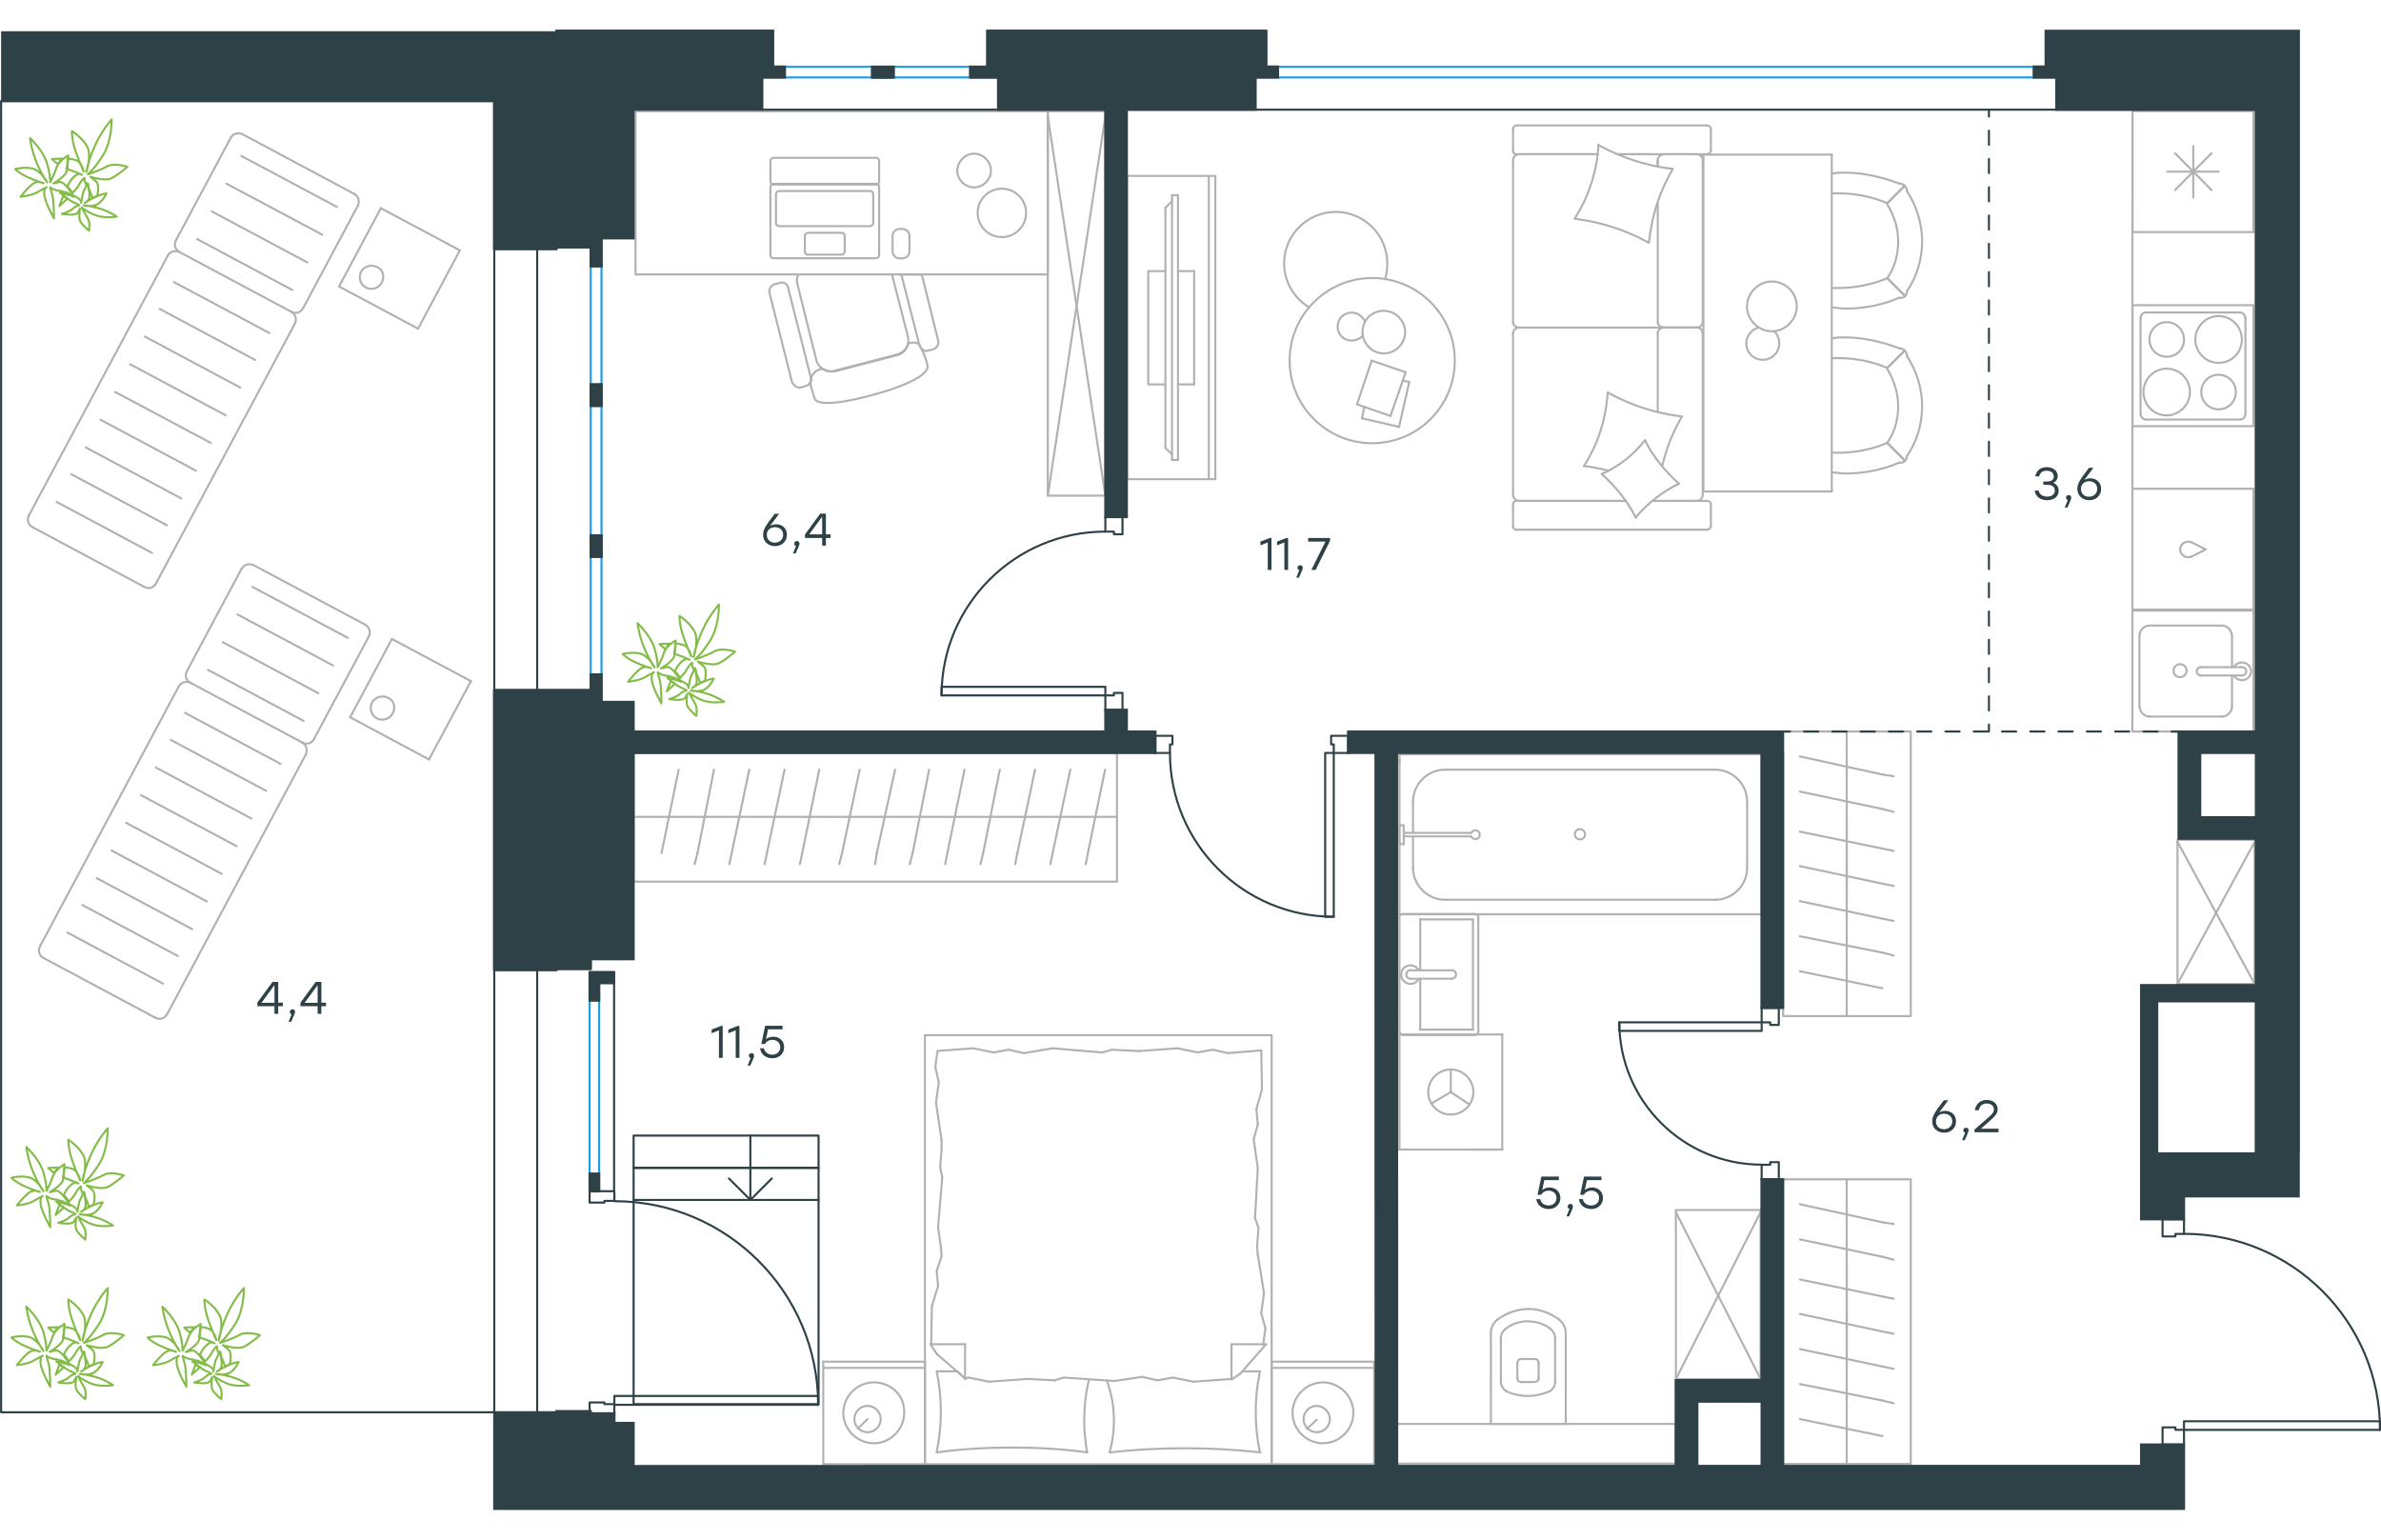 <?xml version="1.0" encoding="utf-8"?>
<!-- Generator: Adobe Illustrator 26.5.0, SVG Export Plug-In . SVG Version: 6.00 Build 0)  -->
<svg version="1.1" id="Слой_1" xmlns="http://www.w3.org/2000/svg" xmlns:xlink="http://www.w3.org/1999/xlink" x="0px" y="0px"
	 viewBox="0 0 1721.1 1070" style="enable-background:new 0 0 1721.1 1070;" xml:space="preserve" width="883" height="571">
<style type="text/css">
	.st0{fill:none;stroke:#B2B1B0;stroke-width:1.5;stroke-linecap:round;stroke-linejoin:round;stroke-miterlimit:22.926;}
	.st1{fill:none;stroke:#1D9CEB;stroke-width:1.5;stroke-linecap:round;stroke-linejoin:round;stroke-miterlimit:22.926;}
	.st2{fill:none;stroke:#2D4146;stroke-width:1.5;stroke-linecap:round;stroke-linejoin:round;stroke-miterlimit:22.926;}
	.st3{fill:none;stroke:#2D4146;stroke-width:1.5;stroke-linecap:round;stroke-linejoin:round;}
	.st4{fill:none;stroke:#2D4146;stroke-width:1.5;stroke-linecap:round;stroke-linejoin:round;stroke-dasharray:10.219,10.219;}
	.st5{fill:none;stroke:#2D4146;stroke-width:1.5;stroke-linecap:round;stroke-linejoin:round;stroke-dasharray:10.222,10.222;}
	.st6{fill:#2D4146;}
	.st7{fill:none;stroke:#84BC4A;stroke-width:1.5;stroke-linecap:round;stroke-linejoin:round;stroke-miterlimit:22.926;}
</style>
<g>
	<line class="st0" x1="668.6" y1="1036.9" x2="595.1" y2="1036.9"/>
	<line class="st0" x1="595.1" y1="962.8" x2="668.6" y2="962.8"/>
	<line class="st0" x1="668.6" y1="962.8" x2="668.6" y2="1036.9"/>
	<line class="st0" x1="595.1" y1="1036.9" x2="595.1" y2="962.8"/>
	<line class="st0" x1="627.1" y1="1004.3" x2="620.1" y2="1011.3"/>
	<line class="st0" x1="595.1" y1="967.3" x2="668.6" y2="967.3"/>
	<path class="st0" d="M631.6,977.8c-12,0-22,10-22,22c0,12,10,22,22,22c12,0,22-10,22-22C654.1,987.3,644.1,977.8,631.6,977.8z"/>
	<path class="st0" d="M627.1,994.8c-5.5,0-9.5,4.5-9.5,9.5c0,5.5,4.5,9.5,9.5,9.5c5.5,0,9.5-4.5,9.5-9.5
		C636.6,999.3,632.6,994.8,627.1,994.8z"/>
	<line class="st0" x1="919.2" y1="1036.9" x2="668.6" y2="1036.9"/>
	<line class="st0" x1="898.1" y1="969.8" x2="910.7" y2="969.8"/>
	<line class="st0" x1="697.6" y1="975.3" x2="697.6" y2="950.2"/>
	<line class="st0" x1="692.1" y1="969.8" x2="697.6" y2="975.3"/>
	<line class="st0" x1="919.2" y1="726.8" x2="919.2" y2="1036.9"/>
	<line class="st0" x1="672.6" y1="950.2" x2="697.6" y2="950.2"/>
	<line class="st0" x1="668.6" y1="1036.9" x2="668.6" y2="726.8"/>
	<line class="st0" x1="915.2" y1="950.2" x2="896.7" y2="971.3"/>
	<line class="st0" x1="896.7" y1="971.3" x2="890.2" y2="975.8"/>
	<line class="st0" x1="677.1" y1="969.8" x2="691.7" y2="969.8"/>
	<line class="st0" x1="890.2" y1="975.3" x2="890.2" y2="950.2"/>
	<line class="st0" x1="698.1" y1="975.3" x2="677.1" y2="957.2"/>
	<line class="st0" x1="677.1" y1="957.2" x2="672.6" y2="950.2"/>
	<line class="st0" x1="915.2" y1="950.2" x2="890.2" y2="950.2"/>
	<line class="st0" x1="803.7" y1="737.3" x2="823.2" y2="738.3"/>
	<line class="st0" x1="740.1" y1="739.8" x2="760.7" y2="736.3"/>
	<line class="st0" x1="718.1" y1="739.3" x2="729.1" y2="737.3"/>
	<line class="st0" x1="729.1" y1="737.3" x2="740.1" y2="739.8"/>
	<line class="st0" x1="796.7" y1="739.3" x2="803.7" y2="737.3"/>
	<line class="st0" x1="760.7" y1="736.3" x2="796.7" y2="739.3"/>
	<line class="st0" x1="677.6" y1="738.2" x2="703.6" y2="736.3"/>
	<line class="st0" x1="703.6" y1="736.3" x2="718.1" y2="739.3"/>
	<line class="st0" x1="887.7" y1="739.8" x2="911.7" y2="737.8"/>
	<line class="st0" x1="865.7" y1="739.3" x2="876.7" y2="737.3"/>
	<line class="st0" x1="876.7" y1="737.3" x2="887.7" y2="739.8"/>
	<line class="st0" x1="823.2" y1="738.3" x2="851.2" y2="736.3"/>
	<line class="st0" x1="851.2" y1="736.3" x2="865.7" y2="739.3"/>
	<line class="st0" x1="919.2" y1="726.8" x2="668.6" y2="726.8"/>
	<path class="st0" d="M802.2,1028.4c18-2,36-3,54.5-3c18,0,36.5,1,54.5,3"/>
	<path class="st0" d="M800.1,976.4c3.5,10,5.1,18.9,5.1,29.4c0,7.5-1,15-3,22"/>
	<path class="st0" d="M910.7,1028.4c-2-9.5-3-19.5-3-29.1c0-10,1-19.5,3-29.1"/>
	<path class="st0" d="M785.7,1028.4c-1-7.5-2-15-2-22c0-10.5,1-20.5,3.5-30.6"/>
	<line class="st0" x1="680.6" y1="886.6" x2="680.1" y2="879.6"/>
	<line class="st0" x1="678.1" y1="908.2" x2="677.1" y2="897.1"/>
	<line class="st0" x1="677.1" y1="897.1" x2="680.6" y2="886.6"/>
	<line class="st0" x1="673.1" y1="950.2" x2="673.6" y2="922.7"/>
	<line class="st0" x1="673.6" y1="922.7" x2="678.1" y2="908.2"/>
	<line class="st0" x1="679.6" y1="822.5" x2="680.6" y2="809"/>
	<line class="st0" x1="680.1" y1="879.6" x2="678.1" y2="865.6"/>
	<line class="st0" x1="681.1" y1="829.5" x2="679.6" y2="822.5"/>
	<line class="st0" x1="678.1" y1="865.6" x2="681.1" y2="829.5"/>
	<line class="st0" x1="680.6" y1="809" x2="680.6" y2="803"/>
	<line class="st0" x1="678.6" y1="760.9" x2="676.1" y2="749.9"/>
	<line class="st0" x1="676.1" y1="749.9" x2="677.6" y2="738.8"/>
	<line class="st0" x1="680.6" y1="803" x2="676.6" y2="775.4"/>
	<line class="st0" x1="676.6" y1="775.4" x2="678.6" y2="760.9"/>
	<line class="st0" x1="906.2" y1="802" x2="907.2" y2="809"/>
	<line class="st0" x1="908.2" y1="780.4" x2="909.2" y2="791.4"/>
	<line class="st0" x1="909.2" y1="791.4" x2="906.2" y2="802"/>
	<line class="st0" x1="911.7" y1="737.8" x2="912.2" y2="765.9"/>
	<line class="st0" x1="912.2" y1="765.9" x2="908.2" y2="780.4"/>
	<line class="st0" x1="909.7" y1="866.1" x2="908.7" y2="879.6"/>
	<line class="st0" x1="907.2" y1="809" x2="909.2" y2="823"/>
	<line class="st0" x1="907.2" y1="859.1" x2="909.7" y2="866.1"/>
	<line class="st0" x1="909.2" y1="823" x2="907.2" y2="859.1"/>
	<line class="st0" x1="908.7" y1="879.6" x2="909.2" y2="885.6"/>
	<line class="st0" x1="913.2" y1="949.7" x2="913.2" y2="950.7"/>
	<line class="st0" x1="911.7" y1="927.7" x2="914.7" y2="938.7"/>
	<line class="st0" x1="914.7" y1="938.7" x2="913.2" y2="949.7"/>
	<line class="st0" x1="909.2" y1="885.6" x2="913.7" y2="913.2"/>
	<line class="st0" x1="913.7" y1="913.2" x2="911.7" y2="927.7"/>
	<path class="st0" d="M677.1,1028.4c18-2.5,36-3.5,54.5-3.5c18,0,36.5,1,54.5,3.5"/>
	<path class="st0" d="M677.1,969.8c2,9.5,3,19.5,3,29.1c0,10-1,19.5-3,29.1"/>
	<line class="st0" x1="762.2" y1="976.3" x2="742.6" y2="975.3"/>
	<line class="st0" x1="825.7" y1="973.8" x2="805.2" y2="976.8"/>
	<line class="st0" x1="847.7" y1="974.3" x2="836.7" y2="976.3"/>
	<line class="st0" x1="836.7" y1="976.3" x2="825.7" y2="973.8"/>
	<line class="st0" x1="769.2" y1="974.3" x2="762.2" y2="976.3"/>
	<line class="st0" x1="805.2" y1="976.8" x2="769.2" y2="974.3"/>
	<line class="st0" x1="890.2" y1="975.3" x2="862.7" y2="977.3"/>
	<line class="st0" x1="862.7" y1="977.3" x2="847.7" y2="974.3"/>
	<line class="st0" x1="700.1" y1="974.3" x2="697.6" y2="974.8"/>
	<line class="st0" x1="742.6" y1="975.3" x2="715.1" y2="977.3"/>
	<line class="st0" x1="715.1" y1="977.3" x2="700.1" y2="974.3"/>
	<line class="st0" x1="993.3" y1="1036.9" x2="919.2" y2="1036.9"/>
	<line class="st0" x1="919.2" y1="962.8" x2="993.3" y2="962.8"/>
	<line class="st0" x1="993.3" y1="963.3" x2="993.3" y2="1036.9"/>
	<line class="st0" x1="919.2" y1="1036.9" x2="919.2" y2="963.3"/>
	<line class="st0" x1="951.8" y1="1004.8" x2="944.8" y2="1011.3"/>
	<line class="st0" x1="919.2" y1="967.3" x2="993.3" y2="967.3"/>
	<path class="st0" d="M956.3,977.8c-12,0-22,10-22,22c0,12,10,22,22,22c12,0,22-10,22-22C978.3,987.8,968.3,977.8,956.3,977.8z"/>
	<path class="st0" d="M951.8,994.8c-5.5,0-9.5,4.5-9.5,9.5c0,5.5,4.5,9.5,9.5,9.5c5.5,0,9.5-4.5,9.5-9.5
		C961.3,999.3,956.8,994.8,951.8,994.8z"/>
</g>
<g>
	<line class="st0" x1="458" y1="569" x2="600.9" y2="569"/>
	<line class="st0" x1="578.2" y1="603.2" x2="579.9" y2="595.1"/>
	<line class="st0" x1="579.9" y1="595.1" x2="592.2" y2="534.9"/>
	<line class="st0" x1="552.7" y1="603.2" x2="554.4" y2="595.1"/>
	<line class="st0" x1="554.4" y1="595.1" x2="567.1" y2="534.9"/>
	<line class="st0" x1="527.2" y1="603.2" x2="528.9" y2="595.1"/>
	<line class="st0" x1="528.9" y1="595.1" x2="541.6" y2="534.9"/>
	<line class="st0" x1="502.1" y1="603.2" x2="504.2" y2="595.1"/>
	<line class="st0" x1="504.2" y1="595.1" x2="516.1" y2="534.9"/>
	<line class="st0" x1="478.2" y1="595.1" x2="490.6" y2="534.9"/>
	<rect x="458" y="522.8" class="st0" width="349.4" height="93"/>
	<line class="st0" x1="600.9" y1="569" x2="807.4" y2="569"/>
	<line class="st0" x1="784.8" y1="603.2" x2="786.4" y2="595.1"/>
	<line class="st0" x1="786.4" y1="595.1" x2="798.8" y2="534.9"/>
	<line class="st0" x1="759.3" y1="603.2" x2="760.9" y2="595.1"/>
	<line class="st0" x1="760.9" y1="595.1" x2="773.7" y2="534.9"/>
	<line class="st0" x1="733.8" y1="603.2" x2="735.4" y2="595.1"/>
	<line class="st0" x1="735.4" y1="595.1" x2="748.2" y2="534.9"/>
	<line class="st0" x1="708.7" y1="603.2" x2="710.7" y2="595.1"/>
	<line class="st0" x1="710.7" y1="595.1" x2="722.7" y2="534.9"/>
	<line class="st0" x1="683.2" y1="603.2" x2="684.8" y2="595.1"/>
	<line class="st0" x1="684.8" y1="595.1" x2="697.2" y2="534.9"/>
	<line class="st0" x1="657.6" y1="603.2" x2="659.7" y2="595.1"/>
	<line class="st0" x1="659.7" y1="595.1" x2="671.6" y2="534.9"/>
	<line class="st0" x1="632.6" y1="603.2" x2="633.8" y2="595.1"/>
	<line class="st0" x1="633.8" y1="595.1" x2="647" y2="534.9"/>
	<line class="st0" x1="608.7" y1="595.1" x2="621.4" y2="534.9"/>
	<line class="st0" x1="606.6" y1="603.2" x2="608.7" y2="595.1"/>
</g>
<g>
	<path class="st0" d="M706.7,132.4c0,9.7,7.8,17.5,17.5,17.5c9.6,0,17.5-7.8,17.5-17.5c0-9.7-7.8-17.5-17.5-17.5
		C714.5,114.9,706.7,122.8,706.7,132.4z"/>
	<path class="st0" d="M704.1,89.6c6.5,0,12.2,5.7,12.2,12.2c0,6.6-5.7,12.2-12.2,12.2c-6.5,0-12.2-5.7-12.2-12.2
		C692.3,95.3,697.5,89.6,704.1,89.6z"/>
	<path class="st0" d="M645,177.8l11.3,44.1c1.3,6.1-2.2,12.2-8.3,13.5L604,246.8c-6.1,1.3-12.7-2.2-14-8.3l-13.5-54.2
		c-0.9-2.6-0.4-4.8,0.4-7"/>
	<path class="st0" d="M572.5,254.7l-16.2-64.2c-0.9-2.6,0.9-5.7,3.9-6.6l3.5-0.9c3.1-0.9,5.7,0.9,6.1,3.9l16.2,64.2
		c0.9,3.1-0.9,5.7-3.9,6.6l-3.5,0.9C576.5,259.1,573.8,257.3,572.5,254.7z"/>
	<path class="st0" d="M664.6,228l-13.1-51.1h14.8l11.8,47.6c0.9,3.1-0.9,5.7-3.9,6.6l-3.5,0.9C668.6,232.8,665.9,231.5,664.6,228z"
		/>
	<path class="st0" d="M588.7,266.1l-3.1-10.5c0.9-0.9,0.9-2.6,0.9-4.8c0.9-1.7,2.6-3.9,4.8-4.8c0,0,0.9-0.4,3.1-0.9
		c3.1,1.7,5.7,2.6,9.2,1.3l44.1-11.4c3.9-0.9,8.3-4.4,8.7-8c1.9-1.3,7.3-1.3,8.3,1c3.2,6.4,3.6,6.7,5.7,14.4
		c2.4,9.5-30.9,19.3-35.8,20.5C629.4,264.5,591,275.4,588.7,266.1z"/>
	<path class="st0" d="M556.9,109.7V94.8c0-1.3,1.3-2.2,2.2-2.2l74.2,0c1.3,0,2.2,1.3,2.2,2.2v14.9c0,1.3-1.3,2.2-2.2,2.2h-74.2
		C557.8,111.9,556.9,110.6,556.9,109.7z"/>
	<path class="st0" d="M560.9,139.8v-21c0-1.3,1.3-2.2,2.2-2.2l65.9,0c1.3,0,2.2,1.3,2.2,2.2v21c0,1.3-1.3,2.2-2.2,2.2l-65.9,0
		C561.7,141.6,560.9,141.2,560.9,139.8z"/>
	<path class="st0" d="M581.8,160.4V149c0-1.3,1.3-2.2,2.2-2.2h24.4c1.3,0,2.2,1.3,2.2,2.2v11.4c0,1.3-1.3,2.2-2.2,2.2l-24.9,0
		C582.7,162.6,581.8,161.3,581.8,160.4z"/>
	<path class="st0" d="M556.9,163v-49.4c0-1.3,1.3-2.2,2.2-2.2l74.2,0c1.3,0,2.2,1.3,2.2,2.2V163c0,1.3-1.3,2.2-2.2,2.2l-74.2,0
		C557.8,165.2,556.9,164.3,556.9,163z"/>
	<rect x="459.4" y="58.9" class="st0" width="298" height="118"/>
	<path class="st0" d="M650.4,144h1.8c2.9,0,5.2,2.3,5.2,5.2v10.9c0,2.9-2.3,5.2-5.2,5.2h-1.8c-2.9,0-5.2-2.3-5.2-5.2v-10.9
		C645.1,146.3,647.5,144,650.4,144z"/>
</g>
<g>
	<rect x="757.4" y="58.9" class="st0" width="41.6" height="277.9"/>
	<line class="st0" x1="757.4" y1="336.8" x2="799" y2="62.6"/>
	<line class="st0" x1="757.4" y1="62.6" x2="799" y2="336.8"/>
</g>
<g>
	<line class="st0" x1="1628.9" y1="58.8" x2="1628.9" y2="146.3"/>
	<line class="st0" x1="1585.4" y1="84.1" x2="1585.4" y2="121.4"/>
	<line class="st0" x1="1572.2" y1="115.9" x2="1598.6" y2="89.3"/>
	<line class="st0" x1="1572.2" y1="89.3" x2="1598.6" y2="115.9"/>
	<line class="st0" x1="1566.6" y1="102.6" x2="1603.7" y2="102.6"/>
	<line class="st0" x1="1628.9" y1="146.3" x2="1541.5" y2="146.3"/>
	<line class="st0" x1="1541.5" y1="58.8" x2="1541.5" y2="146.3"/>
	<line class="st0" x1="1628.9" y1="58.8" x2="1541.5" y2="58.8"/>
</g>
<g>
	<rect x="1541.4" y="419.9" class="st0" width="87.5" height="87.4"/>
	<line class="st0" x1="1590.9" y1="466.8" x2="1620.3" y2="466.8"/>
	<line class="st0" x1="1613.4" y1="460.8" x2="1613.4" y2="437.9"/>
	<line class="st0" x1="1546.5" y1="437.9" x2="1546.5" y2="489.3"/>
	<line class="st0" x1="1613.4" y1="489.3" x2="1613.4" y2="466.8"/>
	<line class="st0" x1="1553.9" y1="496.5" x2="1606" y2="496.5"/>
	<line class="st0" x1="1620.3" y1="460.8" x2="1590.9" y2="460.8"/>
	<line class="st0" x1="1606" y1="430.7" x2="1553.9" y2="430.7"/>
	<path class="st0" d="M1590.9,466.8L1590.9,466.8c-1.7,0-3-1.3-3-3c0-1.7,1.3-3,3-3"/>
	<path class="st0" d="M1606,430.7c3.9,0,7.3,3.4,7.3,7.2"/>
	<path class="st0" d="M1614.7,460.8c1.3-2.1,3.4-3.4,6-3.4c3.5,0,6.5,3,6.5,6.4c0,3.4-3,6.4-6.5,6.4c-2.6,0-4.7-1.3-6-3.4"/>
	<path class="st0" d="M1553.9,496.5c-3.9,0-7.3-3.4-7.3-7.2"/>
	<path class="st0" d="M1613.4,489.3c0,3.8-3.5,7.2-7.3,7.2"/>
	<path class="st0" d="M1546.5,437.9c0-3.8,3.5-7.2,7.3-7.2"/>
	<path class="st0" d="M1620.3,460.8h0.4c1.7,0,3,1.3,3,3c0,1.7-1.3,3-3,3h-0.4"/>
	<path class="st0" d="M1575.9,468c2.6,0,4.7-2.1,4.7-4.7c0-2.5-2.2-4.7-4.7-4.7c-2.6,0-4.7,2.1-4.7,4.7
		C1571.1,466.3,1573.3,468,1575.9,468z"/>
</g>
<g>
	<path class="st0" d="M1578.7,223.9c0-6.9-5.6-12.5-12.5-12.5c-6.9,0-12.5,5.6-12.5,12.5c0,6.9,5.6,12.5,12.5,12.5
		C1573.1,236.4,1578.7,231.2,1578.7,223.9z"/>
	<path class="st0" d="M1583,261.9c0-9.1-7.3-16.9-16.8-16.9c-9,0-16.8,7.4-16.8,16.9c0,9.1,7.3,16.9,16.8,16.9
		C1575.3,278.8,1583,271,1583,261.9z"/>
	<path class="st0" d="M1616.2,261.9c0-6.9-5.6-12.5-12.5-12.5c-6.9,0-12.5,5.6-12.5,12.5c0,6.9,5.6,12.5,12.5,12.5
		C1610.6,274.5,1616.2,268.9,1616.2,261.9z"/>
	<path class="st0" d="M1620.5,223.9c0-9.1-7.3-16.9-16.8-16.9c-9,0-16.8,7.4-16.8,16.9c0,9.1,7.3,16.9,16.8,16.9
		S1620.5,233.4,1620.5,223.9z"/>
	<line class="st0" x1="1547.3" y1="277.5" x2="1547.3" y2="208.7"/>
	<line class="st0" x1="1619.2" y1="281.8" x2="1551.2" y2="281.8"/>
	<line class="st0" x1="1623.1" y1="208.7" x2="1623.1" y2="277.5"/>
	<line class="st0" x1="1551.2" y1="204.4" x2="1619.2" y2="204.4"/>
	<path class="st0" d="M1623.1,277.5L1623.1,277.5c0,2.6-1.7,4.3-3.9,4.3"/>
	<path class="st0" d="M1547.3,208.7L1547.3,208.7c0-2.6,1.7-4.3,3.9-4.3"/>
	<path class="st0" d="M1551.2,281.8L1551.2,281.8c-2.2,0-3.9-2.2-3.9-4.3"/>
	<path class="st0" d="M1619.2,204.4L1619.2,204.4c2.2,0,3.9,2.2,3.9,4.3"/>
	<rect x="1541.5" y="199.1" class="st0" width="87.4" height="87.5"/>
</g>
<g>
	<rect x="1541.4" y="331.8" class="st0" width="87.5" height="87.4"/>
	<line class="st0" x1="1594.4" y1="375.7" x2="1584.1" y2="370.5"/>
	<line class="st0" x1="1584.1" y1="380.9" x2="1594.4" y2="375.7"/>
	<path class="st0" d="M1584.1,380.9c-0.9,0.4-1.7,0.4-2.6,0.4c-3,0-5.6-2.6-5.6-5.6"/>
	<path class="st0" d="M1584.1,370.5c-0.9-0.4-1.7-0.4-2.6-0.4c-3,0-5.6,2.6-5.6,5.6"/>
</g>
<line class="st0" x1="1541.4" y1="331.8" x2="1541.4" y2="124.4"/>
<g>
	<line class="st0" x1="1198.3" y1="125.3" x2="1198.3" y2="211.3"/>
	<line class="st0" x1="1093.7" y1="358.9" x2="1093.7" y2="343.2"/>
	<line class="st0" x1="1093.7" y1="336.2" x2="1093.7" y2="219.3"/>
	<line class="st0" x1="1169.4" y1="90" x2="1193.9" y2="90"/>
	<line class="st0" x1="1098.1" y1="90" x2="1155.1" y2="90"/>
	<line class="st0" x1="1098.1" y1="340.6" x2="1175.2" y2="340.6"/>
	<line class="st0" x1="1202.3" y1="215.3" x2="1226.8" y2="215.3"/>
	<line class="st0" x1="1198.3" y1="219.3" x2="1198.3" y2="276.2"/>
	<line class="st0" x1="1236.7" y1="71.8" x2="1236.7" y2="87.5"/>
	<line class="st0" x1="1226.8" y1="215.3" x2="1202.3" y2="215.3"/>
	<line class="st0" x1="1230.8" y1="336.2" x2="1230.8" y2="219.3"/>
	<line class="st0" x1="1175.2" y1="340.6" x2="1096.2" y2="340.6"/>
	<line class="st0" x1="1093.7" y1="211.3" x2="1093.7" y2="94.4"/>
	<line class="st0" x1="1093.7" y1="87.5" x2="1093.7" y2="71.8"/>
	<line class="st0" x1="1198.3" y1="94.4" x2="1198.3" y2="98.8"/>
	<line class="st0" x1="1233.7" y1="90" x2="1169.4" y2="90"/>
	<line class="st0" x1="1198.3" y1="94.4" x2="1198.3" y2="98.8"/>
	<line class="st0" x1="1226.8" y1="90" x2="1202.3" y2="90"/>
	<line class="st0" x1="1226.8" y1="215.3" x2="1202.3" y2="215.3"/>
	<line class="st0" x1="1230.8" y1="211.3" x2="1230.8" y2="94.4"/>
	<line class="st0" x1="1155.1" y1="90" x2="1096.2" y2="90"/>
	<line class="st0" x1="1233.7" y1="361.4" x2="1096.2" y2="361.4"/>
	<line class="st0" x1="1236.7" y1="343.2" x2="1236.7" y2="358.9"/>
	<line class="st0" x1="1194.4" y1="340.6" x2="1233.7" y2="340.6"/>
	<line class="st0" x1="1202.3" y1="215.3" x2="1098.1" y2="215.3"/>
	<line class="st0" x1="1202.3" y1="340.6" x2="1226.8" y2="340.6"/>
	<path class="st0" d="M1233.7,90c2.1,0,2.9-1.5,2.9-2.6"/>
	<path class="st0" d="M1096.2,340.6c-1.8,0-2.6,1.5-2.6,2.6"/>
	<path class="st0" d="M1236.7,343.2c0-1.8-1.5-2.6-2.6-2.6"/>
	<path class="st0" d="M1198.3,211.3c0,2,1.8,4,4.4,4"/>
	<path class="st0" d="M1226.8,340.6c2,0,4-1.8,4-4.4"/>
	<path class="st0" d="M1230.8,94.4c0-2.2-1.8-4.4-4.4-4.4"/>
	<path class="st0" d="M1093.7,211.3c0,2,1.8,4,4.4,4"/>
	<path class="st0" d="M1226.4,215.3c2.2,0,4.4-1.7,4.4-4"/>
	<path class="st0" d="M1098.1,215.3c-2.2,0-4.4,1.8-4.4,4.4"/>
	<path class="st0" d="M1236.7,71.8c0-1.8-1.5-2.6-2.6-2.6h-137.8c-1.8,0-2.6,1.5-2.6,2.6"/>
	<path class="st0" d="M1230.8,219.3c0-2-1.8-4-4.4-4"/>
	<path class="st0" d="M1093.7,358.9c0,1.8,1.5,2.6,2.6,2.6"/>
	<path class="st0" d="M1098.1,90c-2.2,0-4.4,1.8-4.4,4.4"/>
	<path class="st0" d="M1093.7,87.5c0,1.8,1.5,2.6,2.6,2.6"/>
	<path class="st0" d="M1093.7,336.2c0,2.2,1.8,4.4,4.4,4.4"/>
	<path class="st0" d="M1203.1,90c-2.4,0-4.9,1.8-4.9,4.4"/>
	<path class="st0" d="M1202.7,215.3c-2.2,0-4.4,1.7-4.4,4"/>
	<path class="st0" d="M1233.7,361.4c2.1,0,2.9-1.5,2.9-2.6"/>
	<path class="st0" d="M1191.7,153.9c-16.5-9.1-34.7-15-53.4-17.2"/>
	<path class="st0" d="M1182.5,352.7c-6.2-12.1-14.6-22.3-24.5-31.4"/>
	<path class="st0" d="M1157.7,321.2c12.1-5.1,23-13.9,31.4-24.5"/>
	<path class="st0" d="M1138.3,136.4c10.2-15.7,16.1-34.3,17.2-53.3"/>
	<path class="st0" d="M1162.4,262.4c16.5,9.1,34.7,15,53.4,17.2"/>
	<path class="st0" d="M1215.8,279.6c-6.6,11.3-11.3,23-14.3,35.8"/>
	<path class="st0" d="M1144.9,315.4c10.2-15.7,16.1-34.3,17.2-53.3"/>
	<path class="st0" d="M1155.5,83.4c16.5,9.1,34.7,15,53.4,17.2"/>
	<path class="st0" d="M1209.2,100.6c-9.5,16.1-15.4,34.3-17.2,53.3"/>
	<path class="st0" d="M1189.1,296.8c5.9,12.1,14.6,22.3,24.5,31.4"/>
	<path class="st0" d="M1162.4,318.7c-5.5-1.5-11.7-2.6-17.2-3.3"/>
	<path class="st0" d="M1213.6,328.2c-12.1,5.8-22.7,14.2-31.4,24.5"/>
</g>
<g>
	<line class="st0" x1="1011.3" y1="287.1" x2="984.5" y2="280.9"/>
	<line class="st0" x1="984.5" y1="280.9" x2="986.2" y2="272.6"/>
	<line class="st0" x1="1013.9" y1="253.7" x2="1018.7" y2="254.6"/>
	<line class="st0" x1="1018.7" y1="254.6" x2="1011.3" y2="287.1"/>
	<line class="st0" x1="1005.1" y1="279.2" x2="980.9" y2="270.8"/>
	<line class="st0" x1="980.9" y1="270.8" x2="991.5" y2="239.2"/>
	<line class="st0" x1="991.5" y1="239.2" x2="1016.1" y2="247.6"/>
	<line class="st0" x1="1016.1" y1="247.6" x2="1005.1" y2="279.2"/>
	<ellipse class="st0" cx="991.9" cy="239.2" rx="59.7" ry="59.7"/>
	<path class="st0" d="M984.9,218.6c0,8.3,7,15.4,15.4,15.4c8.3,0,15.4-7,15.4-15.4s-7-15.4-15.4-15.4
		C991.5,203.2,984.9,209.8,984.9,218.6z"/>
	<path class="st0" d="M984.9,221.2c-1.8,2.2-4.8,3.5-7.9,3.5c-5.7,0-10.1-4.4-10.1-10.1c0-5.7,4.4-10.1,10.1-10.1
		c4.4,0,7.9,2.6,9.7,6.6"/>
	<path class="st0" d="M946.2,200.6c-11-6.6-18-18.9-18-31.6c0-20.6,16.7-37.3,37.3-37.3c20.6,0,37.3,16.7,37.3,37.3
		c0,3.7-0.4,7.3-1.5,11"/>
</g>
<g>
	<g>
		<line class="st0" x1="873.8" y1="324.9" x2="873.8" y2="105.7"/>
		<polyline class="st0" points="878.5,105.7 814.7,105.7 814.7,324.9 878.5,324.9 		"/>
		<line class="st0" x1="878.5" y1="324.9" x2="878.5" y2="105.7"/>
	</g>
	<g>
		<polyline class="st0" points="842.4,174.5 830,174.5 830,256.4 842.4,256.4 		"/>
		<line class="st0" x1="851.5" y1="256.4" x2="863.2" y2="256.4"/>
		<line class="st0" x1="863.2" y1="256.4" x2="863.2" y2="174.5"/>
		<line class="st0" x1="863.2" y1="174.5" x2="851.5" y2="174.5"/>
		<line class="st0" x1="851.5" y1="311" x2="847.2" y2="311"/>
		<line class="st0" x1="842.4" y1="128.7" x2="847.2" y2="124"/>
		<line class="st0" x1="847.2" y1="307" x2="842.4" y2="302.3"/>
		<line class="st0" x1="847.2" y1="119.6" x2="847.2" y2="311"/>
		<line class="st0" x1="851.5" y1="311" x2="851.5" y2="119.6"/>
		<line class="st0" x1="851.5" y1="119.6" x2="847.2" y2="119.6"/>
		<line class="st0" x1="842.4" y1="302.3" x2="842.4" y2="128.7"/>
	</g>
</g>
<g>
	<line class="st0" x1="1231.3" y1="333.8" x2="1231.3" y2="90.3"/>
	<line class="st0" x1="1324.1" y1="90.3" x2="1324.1" y2="333.8"/>
	<g>
		<path class="st0" d="M1364.2,179.6c5.5-7.9,7.9-17.3,7.9-26.7c0-9.4-3.1-18.9-7.9-26.7"/>
		<path class="st0" d="M1324.1,200.8c3.1,0,6.3,0.8,9.4,0.8c13.4,0,26.8-2.4,39.4-7.9"/>
		<path class="st0" d="M1372.9,111.2c-12.6-4.7-26-7.9-39.4-7.9c-3.1,0-6.3,0-9.4,0.8"/>
		<path class="st0" d="M1324.1,186.7c1.6,0,3.1,0,4.7,0c11.8,0,24.4-2.4,35.4-7.1"/>
		<path class="st0" d="M1364.2,125.4c-11-4.7-22.8-7.1-35.4-7.1c-1.6,0-3.1,0-4.7,0"/>
		<path class="st0" d="M1378.4,189c7.1-10.2,11-22.8,11-36.2c0-12.6-3.9-25.2-11-36.2"/>
		<line class="st0" x1="1364.2" y1="179.6" x2="1376.8" y2="192.2"/>
		<line class="st0" x1="1364.2" y1="125.4" x2="1376.8" y2="112.8"/>
		<line class="st0" x1="1364.2" y1="179.6" x2="1376.8" y2="192.2"/>
		<line class="st0" x1="1364.2" y1="125.4" x2="1376.8" y2="112.8"/>
		<path class="st0" d="M1378.4,116.7c0-3.1-2.4-5.5-5.5-5.5"/>
		<path class="st0" d="M1372.9,193.8c3.1,0.6,5.5-1.6,5.5-4.7"/>
		<path class="st0" d="M1364.2,298.7c5.5-7.9,7.9-17.3,7.9-26.7c0-9.4-3.1-18.9-7.9-26.7"/>
		<path class="st0" d="M1324.1,320c3.1,0,6.3,0.8,9.4,0.8c13.4,0,26.8-2.4,39.4-7.9"/>
		<path class="st0" d="M1372.9,230.3c-12.6-4.7-26-7.9-39.4-7.9c-3.1,0-6.3,0-9.4,0.8"/>
		<path class="st0" d="M1324.1,305.8c1.6,0,3.1,0,4.7,0c11.8,0,24.4-2.4,35.4-7.1"/>
		<path class="st0" d="M1364.2,244.5c-11-4.7-22.8-7.1-35.4-7.1c-1.6,0-3.1,0-4.7,0"/>
		<path class="st0" d="M1378.4,308.2c7.1-10.2,11-22.8,11-36.2c0-12.6-3.9-25.2-11-36.2"/>
		<line class="st0" x1="1364.2" y1="298.7" x2="1376.8" y2="311.3"/>
		<line class="st0" x1="1364.2" y1="244.5" x2="1376.8" y2="231.9"/>
		<line class="st0" x1="1364.2" y1="298.7" x2="1376.8" y2="311.3"/>
		<line class="st0" x1="1364.2" y1="244.5" x2="1376.8" y2="231.9"/>
		<path class="st0" d="M1378.4,235.8c0-3.1-2.4-5.5-5.5-5.5"/>
		<path class="st0" d="M1372.9,312.9c3.1,0.6,5.5-1.6,5.5-4.7"/>
	</g>
	<line class="st0" x1="1231.3" y1="90.3" x2="1324.1" y2="90.3"/>
	<line class="st0" x1="1324.1" y1="333.8" x2="1231.3" y2="333.8"/>
	<path class="st0" d="M1280.8,182c-9.7,0-18,8.3-18,18c0,9.7,8.3,18,18,18c9.7,0,18-8.3,18-18C1298.8,189.9,1290.5,182,1280.8,182z"
		/>
	<path class="st0" d="M1282.6,218c2.2,2.2,3.5,5.3,3.5,8.8c0,6.6-5.3,11.8-11.9,11.8c-6.6,0-11.9-5.3-11.9-11.8
		c0-5.3,3.5-9.7,8.3-11.4"/>
</g>
<g>
	<line class="st0" x1="1077.2" y1="1007.8" x2="1131.8" y2="1007.8"/>
	<g>
		<line class="st0" x1="1077.7" y1="942.5" x2="1077.7" y2="1007.8"/>
		<line class="st0" x1="1124.1" y1="976.9" x2="1124.1" y2="946.1"/>
		<line class="st0" x1="1084.9" y1="946.1" x2="1084.9" y2="976.9"/>
		<line class="st0" x1="1112.2" y1="975.1" x2="1112.2" y2="963.9"/>
		<line class="st0" x1="1096.8" y1="963.9" x2="1096.8" y2="975.1"/>
		<line class="st0" x1="1099.8" y1="977.5" x2="1109.3" y2="977.5"/>
		<line class="st0" x1="1131.8" y1="1007.8" x2="1131.8" y2="942.5"/>
		<line class="st0" x1="1109.3" y1="960.9" x2="1099.8" y2="960.9"/>
		<path class="st0" d="M1127.1,932.4c-6.5-4.7-14.3-7.7-22-7.7c0,0,0,0-0.6,0"/>
		<path class="st0" d="M1109.3,977.5c1.8,0,3-1.2,3-3"/>
		<path class="st0" d="M1120.6,984c2.4-1.8,3.6-4.2,3.6-7.1"/>
		<path class="st0" d="M1112.2,963.9c0-1.8-1.2-3-3-3"/>
		<path class="st0" d="M1120.6,939c-4.8-3.6-10.1-5.3-16-5.3"/>
		<path class="st0" d="M1099.8,960.9c-1.8,0-3,1.2-3,3"/>
		<path class="st0" d="M1096.8,974.6c0,1.8,1.2,3,3,3"/>
		<path class="st0" d="M1084.9,976.9c0,3,1.2,5.3,3.6,7.1"/>
		<path class="st0" d="M1088.5,984c4.8,2.4,10.7,3.6,16,3.6c5.3,0,10.7-1.2,16-3.6"/>
		<path class="st0" d="M1088.5,939c-2.4,1.8-3.6,4.2-3.6,7.1"/>
		<path class="st0" d="M1105,924.7L1105,924.7c-8.3,0-16,3-22.6,7.7"/>
		<path class="st0" d="M1131.8,942.5c0-4.2-1.8-7.7-4.8-10.1"/>
		<path class="st0" d="M1082.4,932.4c-3,2.4-4.8,5.9-4.8,10.1"/>
		<path class="st0" d="M1104.5,933.6L1104.5,933.6c-5.9,0-11.3,1.8-16,5.3"/>
		<path class="st0" d="M1124.1,946.1c0-3-1.2-5.3-3.6-7.1"/>
	</g>
	<rect x="1009.9" y="1007.8" class="st0" width="201.4" height="28.7"/>
</g>
<g>
	<line class="st0" x1="1064.7" y1="722.8" x2="1026.6" y2="722.8"/>
	<line class="st0" x1="1026.6" y1="722.8" x2="1026.6" y2="686"/>
	<line class="st0" x1="1026.6" y1="679.9" x2="1026.6" y2="643.1"/>
	<line class="st0" x1="1064.7" y1="643.1" x2="1064.7" y2="722.8"/>
	<line class="st0" x1="1026.6" y1="643.1" x2="1064.7" y2="643.1"/>
	<line class="st0" x1="1011.6" y1="641.8" x2="1011.6" y2="724.1"/>
	<line class="st0" x1="1065.6" y1="639.2" x2="1014.5" y2="639.2"/>
	<line class="st0" x1="1068.6" y1="724.1" x2="1068.6" y2="641.8"/>
	<line class="st0" x1="1014.5" y1="726.7" x2="1065.6" y2="726.7"/>
	<path class="st0" d="M1065.6,726.7c1.8,0,3-1,3-2.6"/>
	<path class="st0" d="M1068.6,641.8c0-1.6-1.2-2.6-3-2.6"/>
	<path class="st0" d="M1014.5,639.2c-1.8,0-3,1-3,2.6"/>
	<path class="st0" d="M1011.6,724.1c0,1,1.2,2.6,3,2.6"/>
	<line class="st0" x1="1049.5" y1="679.9" x2="1020" y2="679.9"/>
	<line class="st0" x1="1020" y1="686" x2="1049.5" y2="686"/>
	<path class="st0" d="M1049.5,679.9L1049.5,679.9c1.7,0,3,1.3,3,3c0,1.7-1.3,3-3,3h0"/>
	<path class="st0" d="M1025.5,686c-1.1,2.3-3.4,3.7-6,3.7c-3.7,0-6.7-3-6.7-6.7c0-3.7,3-6.7,6.7-6.7c2.5,0,4.8,1.4,6,3.7"/>
	<path class="st0" d="M1020,686c-0.1,0-0.3,0-0.4,0c-1.7,0-3.1-1.4-3.1-3.1c0-1.7,1.4-3.1,3.1-3.1c0.1,0,0.3,0,0.4,0"/>
</g>
<g>
	<line class="st0" x1="1021.4" y1="579.7" x2="1021.4" y2="557.8"/>
	<line class="st0" x1="1021.4" y1="606" x2="1021.4" y2="583.1"/>
	<line class="st0" x1="1044.3" y1="534.9" x2="1240.1" y2="534.9"/>
	<line class="st0" x1="1262.9" y1="557.8" x2="1262.9" y2="606"/>
	<line class="st0" x1="1273.4" y1="639.4" x2="1011.6" y2="639.4"/>
	<line class="st0" x1="1273.4" y1="523.8" x2="1273.4" y2="639.4"/>
	<line class="st0" x1="1240.1" y1="628.9" x2="1044.3" y2="628.9"/>
	<line class="st0" x1="1011.6" y1="523.8" x2="1273.4" y2="523.8"/>
	<line class="st0" x1="1011.6" y1="639.4" x2="1011.6" y2="523.8"/>
	<path class="st0" d="M1262.9,557.8c0-12.4-10.5-22.9-22.8-22.9"/>
	<path class="st0" d="M1021.4,606c0,12.4,10.5,22.9,22.9,22.9"/>
	<path class="st0" d="M1240.1,628.9c12.4,0,22.8-10.5,22.8-22.9"/>
	<path class="st0" d="M1044.3,534.9c-12.4,0-22.9,10.5-22.9,22.9"/>
	<line class="st0" x1="1011.6" y1="530.6" x2="1011.6" y2="527.5"/>
	<line class="st0" x1="1014.7" y1="580.6" x2="1063.4" y2="580.6"/>
	<line class="st0" x1="1063.4" y1="583.1" x2="1014.7" y2="583.1"/>
	<line class="st0" x1="1011.6" y1="588.7" x2="1011.6" y2="575.1"/>
	<line class="st0" x1="1011.6" y1="575.1" x2="1014.7" y2="575.1"/>
	<line class="st0" x1="1014.7" y1="575.1" x2="1014.7" y2="588.7"/>
	<line class="st0" x1="1014.7" y1="588.7" x2="1011.6" y2="588.7"/>
	<path class="st0" d="M1063.4,583.1c0.6,1.2,1.9,1.9,3.1,1.9c1.9,0,3.1-1.2,3.1-3.1c0-1.9-1.2-3.1-3.1-3.1c-1.2,0-2.5,0.6-3.1,1.9"
		/>
	<path class="st0" d="M1138.4,581.6c0,2,1.7,3.7,3.7,3.7c2,0,3.7-1.7,3.7-3.7c0-2-1.7-3.7-3.7-3.7
		C1139.8,577.8,1138.4,579.5,1138.4,581.6z"/>
</g>
<g>
	<line class="st0" x1="1085.9" y1="726.3" x2="1011.6" y2="726.3"/>
	<g>
		<line class="st0" x1="1011.6" y1="809.5" x2="1011.6" y2="726.3"/>
		<line class="st0" x1="1063.6" y1="809.5" x2="1085.9" y2="809.5"/>
		<line class="st0" x1="1011.6" y1="809.5" x2="1085.9" y2="809.5"/>
		<line class="st0" x1="1048.7" y1="767.9" x2="1062.1" y2="776.9"/>
		<line class="st0" x1="1048.7" y1="767.9" x2="1048.7" y2="751.6"/>
		<line class="st0" x1="1048.7" y1="767.9" x2="1034.7" y2="776.2"/>
		<path class="st0" d="M1048.7,751.6c-9,0-16.3,7.3-16.3,16.3c0,9,7.3,16.3,16.3,16.3c9,0,16.3-7.3,16.3-16.3
			C1065.1,759.2,1057.7,751.6,1048.7,751.6z"/>
		<line class="st0" x1="1085.9" y1="809.5" x2="1085.9" y2="726.2"/>
	</g>
</g>
<g>
	<rect x="1211.4" y="853.2" class="st0" width="61.2" height="122.2"/>
	<line class="st0" x1="1211.4" y1="975.4" x2="1272.6" y2="854.8"/>
	<line class="st0" x1="1211.4" y1="854.8" x2="1272.6" y2="975.3"/>
</g>
<g>
	<line class="st0" x1="1334.9" y1="1036.7" x2="1334.9" y2="894.8"/>
	<line class="st0" x1="1368.8" y1="917.3" x2="1360.7" y2="915.7"/>
	<line class="st0" x1="1360.7" y1="915.7" x2="1301" y2="903.4"/>
	<line class="st0" x1="1368.8" y1="942.6" x2="1360.7" y2="941"/>
	<line class="st0" x1="1360.7" y1="941" x2="1301" y2="928.3"/>
	<line class="st0" x1="1368.8" y1="968" x2="1360.7" y2="966.3"/>
	<line class="st0" x1="1360.7" y1="966.3" x2="1301" y2="953.7"/>
	<line class="st0" x1="1368.8" y1="992.9" x2="1360.7" y2="990.9"/>
	<line class="st0" x1="1360.7" y1="990.9" x2="1301" y2="979"/>
	<line class="st0" x1="1360.7" y1="1016.6" x2="1301" y2="1004.3"/>
	<rect x="1288.9" y="831" class="st0" width="92.3" height="205.7"/>
	<line class="st0" x1="1334.9" y1="952.6" x2="1334.9" y2="831"/>
	<line class="st0" x1="1368.8" y1="863.3" x2="1360.7" y2="862.1"/>
	<line class="st0" x1="1360.7" y1="862.1" x2="1301" y2="849"/>
	<line class="st0" x1="1360.7" y1="887" x2="1301" y2="874.4"/>
	<line class="st0" x1="1368.8" y1="889.1" x2="1360.7" y2="887"/>
</g>
<g>
	<line class="st0" x1="1334.9" y1="713" x2="1334.9" y2="571.1"/>
	<line class="st0" x1="1368.8" y1="593.6" x2="1360.7" y2="591.9"/>
	<line class="st0" x1="1360.7" y1="591.9" x2="1301" y2="579.7"/>
	<line class="st0" x1="1368.8" y1="618.9" x2="1360.7" y2="617.3"/>
	<line class="st0" x1="1360.7" y1="617.3" x2="1301" y2="604.6"/>
	<line class="st0" x1="1368.8" y1="644.2" x2="1360.7" y2="642.6"/>
	<line class="st0" x1="1360.7" y1="642.6" x2="1301" y2="629.9"/>
	<line class="st0" x1="1368.8" y1="669.2" x2="1360.7" y2="667.1"/>
	<line class="st0" x1="1360.7" y1="667.1" x2="1301" y2="655.3"/>
	<line class="st0" x1="1360.7" y1="692.9" x2="1301" y2="680.6"/>
	<rect x="1288.9" y="507.3" class="st0" width="92.3" height="205.7"/>
	<line class="st0" x1="1334.9" y1="628.9" x2="1334.9" y2="507.3"/>
	<line class="st0" x1="1368.8" y1="539.6" x2="1360.7" y2="538.4"/>
	<line class="st0" x1="1360.7" y1="538.4" x2="1301" y2="525.3"/>
	<line class="st0" x1="1360.7" y1="563.3" x2="1301" y2="550.7"/>
	<line class="st0" x1="1368.8" y1="565.4" x2="1360.7" y2="563.3"/>
</g>
<g>
	<rect x="1574" y="585.6" class="st0" width="55.8" height="104.2"/>
	<line class="st0" x1="1574" y1="689.8" x2="1629.8" y2="587"/>
	<line class="st0" x1="1574" y1="587" x2="1629.8" y2="689.8"/>
</g>
<g>
	<line class="st0" x1="175.4" y1="75.6" x2="255.9" y2="118.6"/>
	<line class="st0" x1="258.6" y1="127.4" x2="219.2" y2="201.1"/>
	<line class="st0" x1="104.2" y1="402.7" x2="23.7" y2="359.7"/>
	<line class="st0" x1="21" y1="350.9" x2="121.2" y2="163.5"/>
	<line class="st0" x1="129.9" y1="160.8" x2="210.4" y2="203.8"/>
	<line class="st0" x1="174.4" y1="91.2" x2="243.5" y2="128.1"/>
	<line class="st0" x1="163.7" y1="111.3" x2="232.8" y2="148.1"/>
	<line class="st0" x1="153" y1="131.3" x2="222.1" y2="168.2"/>
	<line class="st0" x1="142.4" y1="151.3" x2="211.4" y2="188.2"/>
	<line class="st0" x1="125.7" y1="182.4" x2="194.8" y2="219.3"/>
	<line class="st0" x1="115.4" y1="201.8" x2="184.4" y2="238.7"/>
	<line class="st0" x1="104.7" y1="221.8" x2="173.7" y2="258.7"/>
	<line class="st0" x1="94" y1="241.8" x2="163.1" y2="278.7"/>
	<line class="st0" x1="83.3" y1="261.9" x2="152.4" y2="298.7"/>
	<line class="st0" x1="72.6" y1="281.9" x2="141.7" y2="318.8"/>
	<line class="st0" x1="61.9" y1="301.9" x2="131" y2="338.8"/>
	<line class="st0" x1="51.5" y1="321.3" x2="120.6" y2="358.2"/>
	<line class="st0" x1="40.9" y1="341.3" x2="109.9" y2="378.2"/>
	<line class="st0" x1="127.3" y1="152" x2="166.7" y2="78.3"/>
	<line class="st0" x1="213.1" y1="212.6" x2="112.9" y2="400"/>
	<line class="st0" x1="245.1" y1="185.6" x2="302.2" y2="216.1"/>
	<line class="st0" x1="302.2" y1="216.1" x2="332.4" y2="159.5"/>
	<line class="st0" x1="332.4" y1="159.5" x2="275.3" y2="129"/>
	<line class="st0" x1="275.3" y1="129" x2="245.1" y2="185.6"/>
	<path class="st0" d="M258.6,127.4c1.5-2.9,0.8-6.9-2.7-8.8"/>
	<path class="st0" d="M175.4,75.6c-2.9-1.5-6.9-0.8-8.8,2.7"/>
	<path class="st0" d="M210.4,203.8c3.4,1.8,6.9,0.8,8.8-2.7"/>
	<path class="st0" d="M127.3,152c-1.8,3.4-0.8,6.9,2.7,8.8"/>
	<path class="st0" d="M21,350.9c-1.8,3.4-0.8,6.9,2.7,8.8"/>
	<path class="st0" d="M104.2,402.7c3.4,1.8,6.9,0.8,8.8-2.7"/>
	<path class="st0" d="M213.1,212.6c1.5-2.9,0.8-6.9-2.7-8.8"/>
	<path class="st0" d="M129.9,160.8c-2.9-1.5-6.9-0.8-8.8,2.7"/>
	<path class="st0" d="M275.9,182.9c-2.1,4-7.4,5.6-11.4,3.5c-4-2.1-5.6-7.4-3.5-11.4c2.1-4,7.4-5.6,11.4-3.5
		C276.7,173.1,278.3,178.3,275.9,182.9z"/>
</g>
<g>
	<line class="st0" x1="183.4" y1="387.1" x2="263.9" y2="430"/>
	<line class="st0" x1="266.5" y1="438.8" x2="227.1" y2="512.5"/>
	<line class="st0" x1="112.1" y1="714.1" x2="31.6" y2="671.1"/>
	<line class="st0" x1="29" y1="662.4" x2="129.1" y2="474.9"/>
	<line class="st0" x1="137.9" y1="472.2" x2="218.4" y2="515.2"/>
	<line class="st0" x1="182.4" y1="402.7" x2="251.4" y2="439.6"/>
	<line class="st0" x1="171.7" y1="422.7" x2="240.8" y2="459.6"/>
	<line class="st0" x1="161" y1="442.7" x2="230.1" y2="479.6"/>
	<line class="st0" x1="150.3" y1="462.7" x2="219.4" y2="499.6"/>
	<line class="st0" x1="133.7" y1="493.8" x2="202.8" y2="530.7"/>
	<line class="st0" x1="123.3" y1="513.3" x2="192.4" y2="550.2"/>
	<line class="st0" x1="112.6" y1="533.3" x2="181.7" y2="570.2"/>
	<line class="st0" x1="101.9" y1="553.3" x2="171" y2="590.2"/>
	<line class="st0" x1="91.2" y1="573.3" x2="160.3" y2="610.2"/>
	<line class="st0" x1="80.6" y1="593.3" x2="149.6" y2="630.2"/>
	<line class="st0" x1="69.9" y1="613.3" x2="139" y2="650.2"/>
	<line class="st0" x1="59.5" y1="632.7" x2="128.6" y2="669.6"/>
	<line class="st0" x1="48.8" y1="652.7" x2="117.9" y2="689.6"/>
	<line class="st0" x1="135.2" y1="463.5" x2="174.6" y2="389.7"/>
	<line class="st0" x1="221" y1="524" x2="120.9" y2="711.5"/>
	<line class="st0" x1="253.1" y1="497" x2="310.1" y2="527.5"/>
	<line class="st0" x1="310.1" y1="527.5" x2="340.4" y2="470.9"/>
	<line class="st0" x1="340.4" y1="470.9" x2="283.3" y2="440.4"/>
	<line class="st0" x1="283.3" y1="440.4" x2="253.1" y2="497"/>
	<path class="st0" d="M266.5,438.8c1.5-2.9,0.8-6.9-2.7-8.8"/>
	<path class="st0" d="M183.4,387.1c-2.9-1.5-6.9-0.8-8.8,2.7"/>
	<path class="st0" d="M218.4,515.2c3.4,1.8,6.9,0.8,8.8-2.7"/>
	<path class="st0" d="M135.2,463.5c-1.8,3.4-0.8,6.9,2.7,8.8"/>
	<path class="st0" d="M29,662.4c-1.8,3.4-0.8,6.9,2.7,8.8"/>
	<path class="st0" d="M112.1,714.1c3.4,1.8,6.9,0.8,8.8-2.7"/>
	<path class="st0" d="M221,524c1.5-2.9,0.8-6.9-2.7-8.8"/>
	<path class="st0" d="M137.9,472.2c-2.9-1.5-6.9-0.8-8.8,2.7"/>
	<path class="st0" d="M283.8,494.3c-2.1,4-7.4,5.6-11.4,3.5c-4-2.1-5.6-7.4-3.5-11.4c2.1-4,7.4-5.6,11.4-3.5
		C284.7,484.5,286.3,489.8,283.8,494.3z"/>
</g>
<line class="st1" x1="427" y1="466" x2="427" y2="171"/>
<line class="st1" x1="434.8" y1="466" x2="434.8" y2="171"/>
<line class="st1" x1="700.3" y1="34.5" x2="567.3" y2="34.5"/>
<line class="st1" x1="700.3" y1="26.8" x2="567.3" y2="26.8"/>
<line class="st1" x1="1470.2" y1="34.5" x2="923.8" y2="34.5"/>
<line class="st1" x1="1470.2" y1="26.8" x2="923.8" y2="26.8"/>
<line class="st1" x1="426.2" y1="696.8" x2="426.2" y2="827"/>
<line class="st1" x1="433.1" y1="696.8" x2="433.1" y2="827"/>
<rect x="458" y="822.7" class="st2" width="133.7" height="23.2"/>
<rect x="458" y="799.4" class="st2" width="133.7" height="23.3"/>
<polyline class="st2" points="542.4,799.4 542.4,845.9 526.9,830.4 "/>
<line class="st2" x1="542.4" y1="845.9" x2="557.9" y2="830.4"/>
<polyline class="st2" points="591.7,845.9 591.7,993.5 458,993.5 458,845.9 "/>
<path class="st2" d="M845.7,522.8c0,65.4,53,118.4,118.4,118.4"/>
<polygon class="st2" points="847.5,510.4 847.5,516.6 845.7,516.6 845.7,522.8 835.1,522.8 835.1,510.4 "/>
<polygon class="st2" points="974.6,510.4 974.6,522.8 964.1,522.8 964.1,516.6 962.2,516.6 962.2,510.4 "/>
<rect x="957.9" y="522.8" class="st2" width="6.2" height="118.4"/>
<polyline class="st2" points="835.1,507.3 835.1,510.4 835.1,522.8 835.1,510.4 "/>
<polyline class="st2" points="974.6,507.3 974.6,510.4 974.6,522.8 974.6,510.4 "/>
<path class="st2" d="M1170.5,717.5c0,56.8,46.1,102.9,102.9,102.9"/>
<polygon class="st2" points="1285.8,818.6 1279.6,818.6 1279.6,820.5 1273.4,820.5 1273.4,831 1285.8,831 "/>
<polygon class="st2" points="1285.8,707 1273.4,707 1273.4,717.5 1279.6,717.5 1279.6,719.4 1285.8,719.4 "/>
<rect x="1170.5" y="717.5" class="st2" width="102.9" height="6.2"/>
<polyline class="st2" points="1288.9,831 1285.8,831 1273.4,831 1285.8,831 "/>
<polyline class="st2" points="1288.9,707 1285.8,707 1273.4,707 1285.8,707 "/>
<path class="st2" d="M799,362.8c-65.4,0-118.4,53-118.4,118.4"/>
<polygon class="st2" points="811.4,364.7 805.2,364.7 805.2,362.8 799,362.8 799,352.3 811.4,352.3 "/>
<polygon class="st2" points="811.4,491.8 799,491.8 799,481.2 805.2,481.2 805.2,479.4 811.4,479.4 "/>
<rect x="680.6" y="475" class="st2" width="118.4" height="6.2"/>
<polyline class="st2" points="814.5,352.3 811.4,352.3 799,352.3 811.4,352.3 "/>
<polyline class="st2" points="814.5,491.8 811.4,491.8 799,491.8 811.4,491.8 "/>
<path class="st2" d="M1720.4,1012.1c0-78.2-63.4-141.7-141.7-141.7"/>
<polygon class="st2" points="1563.2,872.3 1572.5,872.3 1572.5,870.5 1578.7,870.5 1578.7,859.9 1563.2,859.9 "/>
<polygon class="st2" points="1563.2,1022.7 1578.7,1022.7 1578.7,1012.1 1572.5,1012.1 1572.5,1010.3 1563.2,1010.3 "/>
<rect x="1578.7" y="1005.9" class="st2" width="141.7" height="6.2"/>
<rect x="402.2" y="477.4" class="st2" width="24.8" height="201.5"/>
<rect x="402.2" y="0.8" class="st2" width="24.8" height="156.6"/>
<rect x="427" y="0.8" class="st2" width="131.7" height="24.8"/>
<rect x="721.5" y="25.6" class="st2" width="62" height="31"/>
<rect x="713.7" y="0.8" class="st2" width="201.5" height="24.8"/>
<line class="st2" x1="1649.5" y1="57.8" x2="551" y2="57.8"/>
<rect x="427" y="466" class="st2" width="7.8" height="20.1"/>
<rect x="427" y="365.5" class="st2" width="7.8" height="15.5"/>
<rect x="427" y="150.9" class="st2" width="7.8" height="20.1"/>
<rect x="427" y="256.4" class="st2" width="7.8" height="15.5"/>
<rect x="547.2" y="26.7" class="st2" width="20.1" height="7.8"/>
<rect x="701.4" y="26.8" class="st2" width="20.1" height="7.8"/>
<rect x="630.5" y="26.8" class="st2" width="15.5" height="7.8"/>
<rect x="903.7" y="26.7" class="st2" width="20.1" height="7.8"/>
<rect x="1470.2" y="26.7" class="st2" width="20.1" height="7.8"/>
<path class="st2" d="M591.4,994.1c0-81.4-66-147.3-147.3-147.3"/>
<polygon class="st2" points="426.2,847.8 436.9,847.8 436.9,846.6 444.1,846.6 444.1,839.6 426.2,839.6 "/>
<rect x="444.1" y="987.6" class="st2" width="147.3" height="6.4"/>
<polygon class="st2" points="426.2,992.3 436.9,992.3 436.9,993.5 444.1,993.5 444.1,1000.4 426.2,1000.4 "/>
<line class="st2" x1="443.9" y1="689.1" x2="443.9" y2="839.6"/>
<rect x="426.2" y="689.1" class="st2" width="6.8" height="12.6"/>
<rect x="426.2" y="827" class="st2" width="6.8" height="12.6"/>
<rect x="426.2" y="1000.2" class="st2" width="17.8" height="8.6"/>
<rect x="426.2" y="681.3" class="st2" width="17.6" height="7.8"/>
<rect x="384" y="21.8" class="st2" width="18.2" height="29.7"/>
<rect x="357.3" y="51.5" class="st2" width="45" height="107"/>
<rect x="357.3" y="477.4" class="st2" width="44.9" height="202.3"/>
<rect x="0.8" y="51.5" class="st2" width="356.5" height="947.9"/>
<line class="st2" x1="388.3" y1="999.4" x2="388.3" y2="679.6"/>
<line class="st2" x1="388.3" y1="477.4" x2="388.3" y2="158.5"/>
<g>
	<g>
		<line class="st3" x1="1288.9" y1="507.3" x2="1293.9" y2="507.3"/>
		<line class="st4" x1="1304.1" y1="507.3" x2="1564.7" y2="507.3"/>
		<line class="st3" x1="1569.8" y1="507.3" x2="1574.8" y2="507.3"/>
	</g>
</g>
<g>
	<g>
		<line class="st3" x1="1437.7" y1="507.3" x2="1437.7" y2="502.3"/>
		<line class="st5" x1="1437.7" y1="492.1" x2="1437.7" y2="67.9"/>
		<line class="st3" x1="1437.7" y1="62.8" x2="1437.7" y2="57.8"/>
	</g>
</g>
<polygon class="st6" points="426.2,476.6 403,476.6 401.4,476.6 356.4,476.6 356.4,680.5 403,680.5 403,679.7 427.8,679.7 
	427.8,672.7 458.8,672.7 458.8,523.6 835.9,523.6 835.9,506.5 815.3,506.5 815.3,490.9 798.2,490.9 798.2,506.5 458.8,506.5 
	458.8,485.1 435.6,485.1 435.6,465.2 426.2,465.2 "/>
<rect x="426.2" y="364.7" class="st6" width="9.4" height="17.1"/>
<rect x="426.2" y="255.6" class="st6" width="9.4" height="17.1"/>
<rect x="629.6" y="25.9" class="st6" width="17.1" height="9.4"/>
<polygon class="st6" points="433.9,689.9 444.7,689.9 444.7,680.5 425.4,680.5 425.4,688.3 425.4,689.9 425.4,702.5 433.9,702.5 "/>
<rect x="425.4" y="826.2" class="st6" width="8.5" height="14.3"/>
<polygon class="st6" points="720.7,58.6 798.2,58.6 798.2,353.1 815.3,353.1 815.3,58.6 908.4,58.6 908.4,35.3 924.6,35.3 
	924.6,25.9 916.1,25.9 916.1,0 712.9,0 712.9,25.9 700.5,25.9 700.5,35.3 720.7,35.3 "/>
<g>
	<path class="st6" d="M522.4,720.1v23.1h-2.7v-19.9l-5.3,2.1v-2.7l6.8-2.6H522.4z"/>
	<path class="st6" d="M534.5,720.1v23.1h-2.7v-19.9l-5.3,2.1v-2.7l6.8-2.6H534.5z"/>
	<path class="st6" d="M542.3,748.8h-1.9l2.2-5.4c-0.8-0.2-1.3-0.9-1.3-1.7c0-1.1,0.8-1.9,1.9-1.9c0.8,0,1.9,0.4,1.9,1.9
		C545.1,742.3,545,743,542.3,748.8z"/>
	<path class="st6" d="M566.8,735.5c0,4.7-3.7,8-8.4,8c-4.4,0-8.3-2.4-9-7.2h2.8c0.7,3,3.1,4.6,6.2,4.6c3.3,0,5.6-2.3,5.6-5.4
		c0-3.2-2.4-5.3-5.6-5.3c-2.6,0-4.4,1.2-5.5,3h-2.6l2.8-13.2h12.6v2.6h-10.5l-1.5,7.2c1.3-1.2,3-1.9,5.3-1.9
		C563.2,727.9,566.8,730.8,566.8,735.5z"/>
</g>
<g>
	<path class="st6" d="M568.8,365.1c0,5-3.8,8.2-8.6,8.2c-4.7,0-8.6-3.1-8.6-8.3c0-4,2.4-7.2,8.4-15.1h3.2l-6.6,8.8
		c1.2-0.7,2.6-1.2,4.3-1.2C565.1,357.4,568.8,360.1,568.8,365.1z M566.1,365.1c0-3.5-2.6-5.5-5.9-5.5c-3.4,0-5.9,2.1-5.9,5.6
		c0,3.5,2.6,5.6,5.8,5.6C563.5,370.7,566.1,368.5,566.1,365.1z"/>
	<path class="st6" d="M575.1,378.6h-1.9l2.2-5.4c-0.8-0.2-1.3-0.9-1.3-1.7c0-1.1,0.8-1.9,1.9-1.9c0.8,0,1.9,0.4,1.9,1.9
		C577.9,372.1,577.8,372.8,575.1,378.6z"/>
	<path class="st6" d="M600.4,367.4H597v5.5h-2.7v-5.5h-12.4v-2.6l11-15h4.1v15h3.4V367.4z M594.3,364.8v-12.4H594l-9.1,12.4
		L594.3,364.8z"/>
</g>
<g>
	<path class="st6" d="M919.1,367.4v23.1h-2.7v-19.9l-5.3,2.1V370l6.8-2.6H919.1z"/>
	<path class="st6" d="M931.1,367.4v23.1h-2.7v-19.9l-5.3,2.1V370l6.8-2.6H931.1z"/>
	<path class="st6" d="M938.9,396.1h-1.9l2.2-5.4c-0.8-0.2-1.3-0.9-1.3-1.7c0-1.1,0.8-1.9,1.9-1.9c0.8,0,1.9,0.4,1.9,1.9
		C941.7,389.6,941.6,390.3,938.9,396.1z"/>
	<path class="st6" d="M961.4,367.4v2.1l-10.4,21h-3.1l10.2-20.5h-12.5v-2.6H961.4z"/>
</g>
<g>
	<path class="st6" d="M1488.1,333.3c0,4.2-3.4,6.8-8.3,6.8c-4.5,0-8.4-2.2-9-7h2.8c0.7,3.1,3.2,4.4,6.2,4.4c3.4,0,5.5-1.7,5.5-4.4
		c0-2.3-1.4-4.1-5.1-4.1h-3.2v-2.4h2.4c3.5,0,5.2-1.3,5.2-3.6c0-2.6-2.1-4.2-5.1-4.2c-2.8,0-4.7,1-5.5,4.1h-2.8
		c0.9-4.7,4.2-6.7,8.4-6.7c4.4,0,7.8,2.6,7.8,6.4c0,2.2-1.2,4.1-3.3,4.9C1486.6,328.4,1488.1,330.5,1488.1,333.3z"/>
	<path class="st6" d="M1494.4,345.4h-1.9l2.2-5.4c-0.8-0.2-1.3-0.9-1.3-1.7c0-1.1,0.8-1.9,1.9-1.9c0.8,0,1.9,0.4,1.9,1.9
		C1497.2,338.9,1497.1,339.6,1494.4,345.4z"/>
	<path class="st6" d="M1518.8,331.9c0,5-3.8,8.2-8.6,8.2c-4.7,0-8.6-3.1-8.6-8.3c0-4,2.4-7.2,8.4-15.1h3.2l-6.6,8.8
		c1.2-0.7,2.6-1.2,4.3-1.2C1515,324.2,1518.8,326.9,1518.8,331.9z M1516,331.9c0-3.5-2.6-5.5-5.9-5.5c-3.4,0-5.9,2.1-5.9,5.6
		c0,3.5,2.6,5.6,5.8,5.6C1513.4,337.5,1516,335.3,1516,331.9z"/>
</g>
<g>
	<path class="st6" d="M1127.9,844.5c0,4.7-3.7,8-8.4,8c-4.4,0-8.3-2.4-9-7.2h2.8c0.7,3,3.1,4.6,6.2,4.6c3.3,0,5.6-2.3,5.6-5.4
		c0-3.2-2.4-5.3-5.6-5.3c-2.6,0-4.4,1.2-5.5,3h-2.6l2.8-13.2h12.6v2.6h-10.5l-1.5,7.2c1.3-1.2,3-1.9,5.3-1.9
		C1124.4,836.9,1127.9,839.8,1127.9,844.5z"/>
	<path class="st6" d="M1134.2,857.8h-1.9l2.2-5.4c-0.8-0.2-1.3-0.9-1.3-1.7c0-1.1,0.8-1.9,1.9-1.9c0.8,0,1.9,0.4,1.9,1.9
		C1137,851.3,1136.9,852,1134.2,857.8z"/>
	<path class="st6" d="M1158.7,844.5c0,4.7-3.7,8-8.4,8c-4.4,0-8.3-2.4-9-7.2h2.8c0.7,3,3.1,4.6,6.2,4.6c3.3,0,5.6-2.3,5.6-5.4
		c0-3.2-2.4-5.3-5.6-5.3c-2.6,0-4.4,1.2-5.5,3h-2.6l2.8-13.2h12.6v2.6h-10.5l-1.5,7.2c1.3-1.2,3-1.9,5.3-1.9
		C1155.2,836.9,1158.7,839.8,1158.7,844.5z"/>
</g>
<g>
	<path class="st6" d="M1413.9,789.1c0,5-3.8,8.2-8.6,8.2c-4.7,0-8.6-3.1-8.6-8.3c0-4,2.4-7.2,8.4-15.1h3.2l-6.6,8.8
		c1.2-0.7,2.6-1.2,4.3-1.2C1410.1,781.4,1413.9,784.2,1413.9,789.1z M1411.2,789.1c0-3.5-2.6-5.5-5.9-5.5c-3.4,0-5.9,2.1-5.9,5.6
		s2.6,5.6,5.8,5.6C1408.6,794.7,1411.2,792.5,1411.2,789.1z"/>
	<path class="st6" d="M1420.2,802.7h-1.9l2.2-5.4c-0.8-0.2-1.3-0.9-1.3-1.7c0-1.1,0.8-1.9,1.9-1.9c0.8,0,1.9,0.4,1.9,1.9
		C1423,796.1,1422.9,796.8,1420.2,802.7z"/>
	<path class="st6" d="M1444.6,797h-17.3v-2l6.7-5.8c5.6-4.9,7.3-6.3,7.3-8.7c0-2.5-2-4.3-5.2-4.3c-3.3,0-5.1,1.9-5.8,4.9h-2.8
		c0.7-4.6,4-7.5,8.7-7.5c4.7,0,7.8,3,7.8,6.8c0,3.4-2.4,5.5-7.8,10.2l-4.4,3.8h12.8V797z"/>
</g>
<g>
	<path class="st6" d="M204.5,705.9h-3.4v5.5h-2.7v-5.5H186v-2.6l11-15h4.1v15h3.4V705.9z M198.4,703.4v-12.4h-0.3l-9.1,12.4
		L198.4,703.4z"/>
	<path class="st6" d="M210.5,717.1h-1.9l2.2-5.4c-0.8-0.2-1.3-0.9-1.3-1.7c0-1.1,0.8-1.9,1.9-1.9c0.8,0,1.9,0.4,1.9,1.9
		C213.2,710.6,213.1,711.3,210.5,717.1z"/>
	<path class="st6" d="M235.7,705.9h-3.4v5.5h-2.7v-5.5h-12.4v-2.6l11-15h4.1v15h3.4V705.9z M229.6,703.4v-12.4h-0.3l-9.1,12.4
		L229.6,703.4z"/>
</g>
<path class="st6" d="M1662.5,811.5V539.1v-17.1V58.6V0h-184.6v25.9h-8.5v9.4h16.2v23.3h144.2v447.9H1574v79.1h55.8v104.2h-82.9
	v170.9h32.6v-16.6h82.9V811.5z M1629.8,811.5h-69.7V703.1h69.7V811.5z M1591.2,568.5v-44.9h38.7v44.9H1591.2z"/>
<polygon class="st6" points="559.6,25.9 559.6,0 427.8,0 426.2,0 401.4,0 401.4,1.1 0.8,1.1 0.8,52.4 356.4,52.4 356.4,159.3 
	403,159.3 403,158.2 426.2,158.2 426.2,171.8 435.6,171.8 435.6,151.6 458.8,151.6 458.8,58.6 551.8,58.6 551.8,35.3 568.1,35.3 
	568.1,25.9 "/>
<path class="st6" d="M1289.4,1070l257.5,0v0h32.6v-48.1h-32.6v15.5h-257.2V830.2h-17.2v145.2h-62v62l-199.8,0l-0.1-513.8h261.9
	v184.2h17.2v-185l-0.1-0.8v-15.5H973.8v17.1h19.7l0.1,513.8l-179.1,0l-355.7,0.1v-31.2h-13.9v-6.9h-17.1v-1.6h-26.4v0.8h-44.9v71.4
	H1289.4z M1227.7,992.5h44.9v44.9h-44.9V992.5z"/>
<g>
	<path class="st7" d="M502.5,455.1c0,0,5-4,11.3-14.3c6.2-10.3,5.9-25.3,5.9-25.3s-6.9,7.4-12.1,19c-5.2,11.6-6.2,19-6.2,19
		s4-11.6,0.7-18.4c-3.7-6.9-10.9-11.3-10.9-11.3s-0.3,4.7,1.9,12.1c2.2,7.4,6.6,17.2,6.6,17.2s-1.2-6.9-5.9-8.4
		c-1.2-0.3-3.4-1-5.6-1c-0.3,2.2-0.3,5.4-1,7.4c0.3,0.3,1,0.3,1,0.3c5,1.5,10.3,4,10.3,4s-2.5-2.5-6.9,2.5c-1.2,1.2-2.5,3.4-3.7,5.6
		c1.2,1.5,2.8,3.7,3.7,5c2.2-2.2,4-4.4,4.7-5.9c2.5-4.4,4-5,4-5s-0.3,2.2,1.2,5c0.7-1,1-1.2,1-1.2s0.3,1.9,1,4.4
		c1,1.9,1.9,4,2.5,6.6c1-0.7,1.9-1,3.2-1.5l0.3-0.3c1-4.4,1-9.1-1-10.6l-4-3.2c0,0,10.6,3.4,15,1.2c4.4-1.9,11.8-8.4,11.8-8.4
		s-9.4-3.2-14.7-0.3C510.6,452.6,502.5,455.1,502.5,455.1z M484.5,443.8c-4,0-7.8,0.3-7.8,0.3s1.9,1.9,4.4,3.7
		C482,446,482.8,444.8,484.5,443.8z M486,467.9c-0.3,0.3-0.3,1-0.7,1.2c1.2,0.3,3.2,1,4.7,1.2l0.3-0.3
		C489.4,469.4,487.9,468.6,486,467.9z M484.8,470.8c-1.5,4-2.8,7.4-2.8,7.4s2.8-2.5,5.9-5.4C487,472.3,485.7,471.4,484.8,470.8z
		 M506.9,478c0,0.3,0.3,1,0.3,1h0.3c0-0.3,0.3-0.7,0.3-1.2C507.2,478,507.2,478,506.9,478z"/>
	<path class="st7" d="M475.4,460.8c0,0,0.3-5-2.5-14.3c-3.2-9.4-12.1-17.5-12.1-17.5s1,8.7,5,18.2c4,9.4,7.4,13.8,7.4,13.8
		s-4-8.1-10.3-10c-6.2-1.5-12.8,0.3-12.8,0.3s2.5,2.8,8.4,5.6c5.9,2.8,12.1,4.7,12.1,4.7s-3.2-1.9-6.6-0.3c-3.7,1.9-10,10-10,10
		s7.4-0.7,11.3-2.8c3.7-2.2,7.4-4,7.4-4s-2.2,0.3-1.5,5.9c0.7,5.6,6.9,16.5,6.9,16.5s0-13.1-1.2-16.8s-1.5-5.6-1.5-5.6
		s2.5,2.2,6.6,2.5c3.2,0.3,6.9,2.8,9.4,4c0.3,0.3,1,0.3,1,0.3c-1.2-2.2-6.9-11.6-10.6-10.6l-4,1c0,0,8.1-4.7,9.4-8.4
		c1.2-3.7,1.2-11.8,1.2-11.8s-6.9,4-8.4,8.7C478.6,454.8,475.4,460.8,475.4,460.8z"/>
	<path class="st7" d="M498.1,479.2c0,0,2.5,2.5,9.4,5.4c6.9,2.8,15.9,1.2,15.9,1.2s-5.2-3.7-12.5-5.9c-7.4-2.2-11.5-2.2-11.5-2.2
		s6.6,1.5,10.6-1.2c4-2.8,5.9-7.5,5.9-7.5s-2.8,0.3-7.2,2.2c-4.4,1.9-8.4,4.7-8.4,4.7s2.5-1,3.2-3.7c0.7-2.8-1-10.3-1-10.3
		s-3.2,4.7-3.7,7.8c-0.7,3.2-1.2,6.2-1.2,6.2s1-1.2-2.5-3.7c-3.4-2.5-12.8-3.7-12.8-3.7s7.4,6.2,10.3,7.2c2.8,1,3.7,1.9,3.7,1.9
		s-2.5,0.3-4.7,2.5c-2.2,2.2-7.8,3.7-7.8,3.7s10,1.9,11.5-1l1.5-2.8c0,0-1.2,6.9,0.3,9.4c1.5,2.5,6.2,6.6,6.2,6.6s1.2-5.9-1-9.1
		C500.3,483.5,498.1,479.2,498.1,479.2z"/>
</g>
<g>
	<path class="st7" d="M60.7,949.2c0,0,5-4,11.3-14.3c6.2-10.3,5.9-25.3,5.9-25.3s-6.9,7.4-12.1,19c-5.2,11.6-6.2,19-6.2,19
		s4-11.6,0.7-18.4c-3.7-6.9-10.9-11.3-10.9-11.3s-0.3,4.7,1.9,12.1s6.6,17.2,6.6,17.2s-1.2-6.9-5.9-8.4c-1.2-0.3-3.4-1-5.6-1
		c-0.3,2.2-0.3,5.4-1,7.4c0.3,0.3,1,0.3,1,0.3c5,1.5,10.3,4,10.3,4s-2.5-2.5-6.9,2.5c-1.2,1.2-2.5,3.4-3.7,5.6
		c1.2,1.5,2.8,3.7,3.7,5c2.2-2.2,4-4.4,4.7-5.9c2.5-4.4,4-5,4-5s-0.3,2.2,1.2,5c0.7-1,1-1.2,1-1.2s0.3,1.9,1,4.4
		c1,1.9,1.9,4,2.5,6.6c1-0.7,1.9-1,3.2-1.5l0.3-0.3c1-4.4,1-9.1-1-10.6l-4-3.2c0,0,10.6,3.4,15,1.2c4.4-1.9,11.8-8.4,11.8-8.4
		s-9.4-3.2-14.7-0.3C68.8,946.7,60.7,949.2,60.7,949.2z M42.7,937.9c-4,0-7.8,0.3-7.8,0.3s1.9,1.9,4.4,3.7
		C40.2,940.1,41,938.9,42.7,937.9z M44.2,962c-0.3,0.3-0.3,1-0.7,1.2c1.2,0.3,3.2,1,4.7,1.2l0.3-0.3C47.6,963.5,46.1,962.6,44.2,962
		z M43,964.8c-1.5,4-2.8,7.4-2.8,7.4s2.8-2.5,5.9-5.4C45.2,966.4,43.9,965.5,43,964.8z M65.1,972c0,0.3,0.3,1,0.3,1h0.3
		c0-0.3,0.3-0.7,0.3-1.2C65.4,972,65.4,972,65.1,972z"/>
	<path class="st7" d="M33.6,954.9c0,0,0.3-5-2.5-14.3C27.9,931.1,19,923,19,923s1,8.7,5,18.2c4,9.4,7.4,13.8,7.4,13.8
		s-4-8.1-10.3-10c-6.2-1.5-12.8,0.3-12.8,0.3s2.5,2.8,8.4,5.6c5.9,2.8,12.1,4.7,12.1,4.7s-3.2-1.9-6.6-0.3c-3.7,1.9-10,10-10,10
		s7.4-0.7,11.3-2.8c3.7-2.2,7.4-4,7.4-4s-2.2,0.3-1.5,5.9s6.9,16.5,6.9,16.5s0-13.1-1.2-16.8s-1.5-5.6-1.5-5.6s2.5,2.2,6.6,2.5
		c3.2,0.3,6.9,2.8,9.4,4c0.3,0.3,1,0.3,1,0.3c-1.2-2.2-6.9-11.6-10.6-10.6l-4,1c0,0,8.1-4.7,9.4-8.4c1.2-3.7,1.2-11.8,1.2-11.8
		s-6.9,4-8.4,8.7C36.8,948.9,33.6,954.9,33.6,954.9z"/>
	<path class="st7" d="M56.4,973.2c0,0,2.5,2.5,9.4,5.4c6.9,2.8,15.9,1.2,15.9,1.2s-5.2-3.7-12.5-5.9c-7.4-2.2-11.5-2.2-11.5-2.2
		s6.6,1.5,10.6-1.2c4-2.8,5.9-7.5,5.9-7.5s-2.8,0.3-7.2,2.2c-4.4,1.9-8.4,4.7-8.4,4.7s2.5-1,3.2-3.7c0.7-2.8-1-10.3-1-10.3
		s-3.2,4.7-3.7,7.8c-0.7,3.2-1.2,6.2-1.2,6.2s1-1.2-2.5-3.7c-3.4-2.5-12.8-3.7-12.8-3.7s7.4,6.2,10.3,7.2c2.8,1,3.7,1.9,3.7,1.9
		s-2.5,0.3-4.7,2.5c-2.2,2.2-7.8,3.7-7.8,3.7s10,1.9,11.5-1l1.5-2.8c0,0-1.2,6.9,0.3,9.4c1.5,2.5,6.2,6.6,6.2,6.6s1.2-5.9-1-9.1
		C58.5,977.6,56.4,973.2,56.4,973.2z"/>
</g>
<g>
	<path class="st7" d="M159.1,949.2c0,0,5-4,11.3-14.3c6.2-10.3,5.9-25.3,5.9-25.3s-6.9,7.4-12.1,19c-5.2,11.6-6.2,19-6.2,19
		s4-11.6,0.7-18.4c-3.7-6.9-10.9-11.3-10.9-11.3s-0.3,4.7,1.9,12.1s6.6,17.2,6.6,17.2s-1.2-6.9-5.9-8.4c-1.2-0.3-3.4-1-5.6-1
		c-0.3,2.2-0.3,5.4-1,7.4c0.3,0.3,1,0.3,1,0.3c5,1.5,10.3,4,10.3,4s-2.5-2.5-6.9,2.5c-1.2,1.2-2.5,3.4-3.7,5.6
		c1.2,1.5,2.8,3.7,3.7,5c2.2-2.2,4-4.4,4.7-5.9c2.5-4.4,4-5,4-5s-0.3,2.2,1.2,5c0.7-1,1-1.2,1-1.2s0.3,1.9,1,4.4
		c1,1.9,1.9,4,2.5,6.6c1-0.7,1.9-1,3.2-1.5l0.3-0.3c1-4.4,1-9.1-1-10.6l-4-3.2c0,0,10.6,3.4,15,1.2c4.4-1.9,11.8-8.4,11.8-8.4
		s-9.4-3.2-14.7-0.3C167.2,946.7,159.1,949.2,159.1,949.2z M141,937.9c-4,0-7.8,0.3-7.8,0.3s1.9,1.9,4.4,3.7
		C138.5,940.1,139.4,938.9,141,937.9z M142.6,962c-0.3,0.3-0.3,1-0.7,1.2c1.2,0.3,3.2,1,4.7,1.2l0.3-0.3
		C146,963.5,144.4,962.6,142.6,962z M141.4,964.8c-1.5,4-2.8,7.4-2.8,7.4s2.8-2.5,5.9-5.4C143.5,966.4,142.2,965.5,141.4,964.8z
		 M163.5,972c0,0.3,0.3,1,0.3,1h0.3c0-0.3,0.3-0.7,0.3-1.2C163.8,972,163.8,972,163.5,972z"/>
	<path class="st7" d="M132,954.9c0,0,0.3-5-2.5-14.3c-3.2-9.4-12.1-17.5-12.1-17.5s1,8.7,5,18.2c4,9.4,7.4,13.8,7.4,13.8
		s-4-8.1-10.3-10c-6.2-1.5-12.8,0.3-12.8,0.3s2.5,2.8,8.4,5.6c5.9,2.8,12.1,4.7,12.1,4.7s-3.2-1.9-6.6-0.3c-3.7,1.9-10,10-10,10
		s7.4-0.7,11.3-2.8c3.7-2.2,7.4-4,7.4-4s-2.2,0.3-1.5,5.9c0.7,5.6,6.9,16.5,6.9,16.5s0-13.1-1.2-16.8c-1.2-3.7-1.5-5.6-1.5-5.6
		s2.5,2.2,6.6,2.5c3.2,0.3,6.9,2.8,9.4,4c0.3,0.3,1,0.3,1,0.3c-1.2-2.2-6.9-11.6-10.6-10.6l-4,1c0,0,8.1-4.7,9.4-8.4
		c1.2-3.7,1.2-11.8,1.2-11.8s-6.9,4-8.4,8.7C135.1,948.9,132,954.9,132,954.9z"/>
	<path class="st7" d="M154.7,973.2c0,0,2.5,2.5,9.4,5.4c6.9,2.8,15.9,1.2,15.9,1.2s-5.2-3.7-12.5-5.9c-7.4-2.2-11.5-2.2-11.5-2.2
		s6.6,1.5,10.6-1.2c4-2.8,5.9-7.5,5.9-7.5s-2.8,0.3-7.2,2.2c-4.4,1.9-8.4,4.7-8.4,4.7s2.5-1,3.2-3.7c0.7-2.8-1-10.3-1-10.3
		s-3.2,4.7-3.7,7.8c-0.7,3.2-1.2,6.2-1.2,6.2s1-1.2-2.5-3.7c-3.4-2.5-12.8-3.7-12.8-3.7s7.4,6.2,10.3,7.2c2.8,1,3.7,1.9,3.7,1.9
		s-2.5,0.3-4.7,2.5s-7.8,3.7-7.8,3.7s10,1.9,11.5-1l1.5-2.8c0,0-1.2,6.9,0.3,9.4c1.5,2.5,6.2,6.6,6.2,6.6s1.2-5.9-1-9.1
		C156.9,977.6,154.7,973.2,154.7,973.2z"/>
</g>
<g>
	<path class="st7" d="M60.7,833.7c0,0,5-4,11.3-14.3c6.2-10.3,5.9-25.3,5.9-25.3s-6.9,7.4-12.1,19c-5.2,11.6-6.2,19-6.2,19
		s4-11.6,0.7-18.4c-3.7-6.9-10.9-11.3-10.9-11.3s-0.3,4.7,1.9,12.1s6.6,17.2,6.6,17.2s-1.2-6.9-5.9-8.4c-1.2-0.3-3.4-1-5.6-1
		c-0.3,2.2-0.3,5.4-1,7.4c0.3,0.3,1,0.3,1,0.3c5,1.5,10.3,4,10.3,4s-2.5-2.5-6.9,2.5c-1.2,1.2-2.5,3.4-3.7,5.6
		c1.2,1.5,2.8,3.7,3.7,5c2.2-2.2,4-4.4,4.7-5.9c2.5-4.4,4-5,4-5s-0.3,2.2,1.2,5c0.7-1,1-1.2,1-1.2s0.3,1.9,1,4.4
		c1,1.9,1.9,4,2.5,6.6c1-0.7,1.9-1,3.2-1.5l0.3-0.3c1-4.4,1-9.1-1-10.6l-4-3.2c0,0,10.6,3.4,15,1.2c4.4-1.9,11.8-8.4,11.8-8.4
		s-9.4-3.2-14.7-0.3C68.8,831.2,60.7,833.7,60.7,833.7z M42.7,822.5c-4,0-7.8,0.3-7.8,0.3s1.9,1.9,4.4,3.7
		C40.2,824.7,41,823.5,42.7,822.5z M44.2,846.5c-0.3,0.3-0.3,1-0.7,1.2c1.2,0.3,3.2,1,4.7,1.2l0.3-0.3
		C47.6,848.1,46.1,847.2,44.2,846.5z M43,849.4c-1.5,4-2.8,7.4-2.8,7.4s2.8-2.5,5.9-5.4C45.2,850.9,43.9,850,43,849.4z M65.1,856.6
		c0,0.3,0.3,1,0.3,1h0.3c0-0.3,0.3-0.7,0.3-1.2C65.4,856.6,65.4,856.6,65.1,856.6z"/>
	<path class="st7" d="M33.6,839.4c0,0,0.3-5-2.5-14.3c-3.2-9.4-12.1-17.5-12.1-17.5s1,8.7,5,18.2c4,9.4,7.4,13.8,7.4,13.8
		s-4-8.1-10.3-10c-6.2-1.5-12.8,0.3-12.8,0.3s2.5,2.8,8.4,5.6c5.9,2.8,12.1,4.7,12.1,4.7s-3.2-1.9-6.6-0.3c-3.7,1.9-10,10-10,10
		s7.4-0.7,11.3-2.8c3.7-2.2,7.4-4,7.4-4s-2.2,0.3-1.5,5.9s6.9,16.5,6.9,16.5s0-13.1-1.2-16.8s-1.5-5.6-1.5-5.6s2.5,2.2,6.6,2.5
		c3.2,0.3,6.9,2.8,9.4,4c0.3,0.3,1,0.3,1,0.3c-1.2-2.2-6.9-11.6-10.6-10.6l-4,1c0,0,8.1-4.7,9.4-8.4c1.2-3.7,1.2-11.8,1.2-11.8
		s-6.9,4-8.4,8.7C36.8,833.4,33.6,839.4,33.6,839.4z"/>
	<path class="st7" d="M56.4,857.8c0,0,2.5,2.5,9.4,5.4c6.9,2.8,15.9,1.2,15.9,1.2s-5.2-3.7-12.5-5.9c-7.4-2.2-11.5-2.2-11.5-2.2
		s6.6,1.5,10.6-1.2c4-2.8,5.9-7.5,5.9-7.5s-2.8,0.3-7.2,2.2c-4.4,1.9-8.4,4.7-8.4,4.7s2.5-1,3.2-3.7c0.7-2.8-1-10.3-1-10.3
		s-3.2,4.7-3.7,7.8c-0.7,3.2-1.2,6.2-1.2,6.2s1-1.2-2.5-3.7c-3.4-2.5-12.8-3.7-12.8-3.7s7.4,6.2,10.3,7.2c2.8,1,3.7,1.9,3.7,1.9
		s-2.5,0.3-4.7,2.5c-2.2,2.2-7.8,3.7-7.8,3.7s10,1.9,11.5-1l1.5-2.8c0,0-1.2,6.9,0.3,9.4c1.5,2.5,6.2,6.6,6.2,6.6s1.2-5.9-1-9.1
		C58.5,862.2,56.4,857.8,56.4,857.8z"/>
</g>
<g>
	<path class="st7" d="M63.5,104.5c0,0,5-4,11.3-14.3c6.2-10.3,5.9-25.3,5.9-25.3s-6.9,7.4-12.1,19c-5.2,11.6-6.2,19-6.2,19
		s4-11.6,0.7-18.4C59.2,77.7,52,73.3,52,73.3s-0.3,4.7,1.9,12.1c2.2,7.4,6.6,17.2,6.6,17.2s-1.2-6.9-5.9-8.4c-1.2-0.3-3.4-1-5.6-1
		c-0.3,2.2-0.3,5.4-1,7.4c0.3,0.3,1,0.3,1,0.3c5,1.5,10.3,4,10.3,4s-2.5-2.5-6.9,2.5c-1.2,1.2-2.5,3.4-3.7,5.6
		c1.2,1.5,2.8,3.7,3.7,5c2.2-2.2,4-4.4,4.7-5.9c2.5-4.4,4-5,4-5s-0.3,2.2,1.2,5c0.7-1,1-1.2,1-1.2s0.3,1.9,1,4.4
		c1,1.9,1.9,4,2.5,6.6c1-0.7,1.9-1,3.2-1.5l0.3-0.3c1-4.4,1-9.1-1-10.6l-4-3.2c0,0,10.6,3.4,15,1.2c4.4-1.9,11.8-8.4,11.8-8.4
		s-9.4-3.2-14.7-0.3C71.6,102,63.5,104.5,63.5,104.5z M45.4,93.2c-4,0-7.8,0.3-7.8,0.3s1.9,1.9,4.4,3.7
		C42.9,95.4,43.8,94.2,45.4,93.2z M47,117.3c-0.3,0.3-0.3,1-0.7,1.2c1.2,0.3,3.2,1,4.7,1.2l0.3-0.3C50.3,118.8,48.8,117.9,47,117.3z
		 M45.7,120.1c-1.5,4-2.8,7.4-2.8,7.4s2.8-2.5,5.9-5.4C47.9,121.6,46.6,120.8,45.7,120.1z M67.8,127.3c0,0.3,0.3,1,0.3,1h0.3
		c0-0.3,0.3-0.7,0.3-1.2C68.2,127.3,68.2,127.3,67.8,127.3z"/>
	<path class="st7" d="M36.3,110.2c0,0,0.3-5-2.5-14.3c-3.2-9.4-12.1-17.5-12.1-17.5s1,8.7,5,18.2s7.4,13.8,7.4,13.8s-4-8.1-10.3-10
		c-6.2-1.5-12.8,0.3-12.8,0.3s2.5,2.8,8.4,5.6c5.9,2.8,12.1,4.7,12.1,4.7s-3.2-1.9-6.6-0.3c-3.7,1.9-10,10-10,10s7.4-0.7,11.3-2.8
		c3.7-2.2,7.4-4,7.4-4s-2.2,0.3-1.5,5.9c0.7,5.6,6.9,16.5,6.9,16.5s0-13.1-1.2-16.8c-1.2-3.7-1.5-5.6-1.5-5.6s2.5,2.2,6.6,2.5
		c3.2,0.3,6.9,2.8,9.4,4c0.3,0.3,1,0.3,1,0.3c-1.2-2.2-6.9-11.6-10.6-10.6l-4,1c0,0,8.1-4.7,9.4-8.4c1.2-3.7,1.2-11.8,1.2-11.8
		s-6.9,4-8.4,8.7C39.5,104.1,36.3,110.2,36.3,110.2z"/>
	<path class="st7" d="M59.1,128.5c0,0,2.5,2.5,9.4,5.4c6.9,2.8,15.9,1.2,15.9,1.2s-5.2-3.7-12.5-5.9c-7.4-2.2-11.5-2.2-11.5-2.2
		s6.6,1.5,10.6-1.2c4-2.8,5.9-7.5,5.9-7.5s-2.8,0.3-7.2,2.2c-4.4,1.9-8.4,4.7-8.4,4.7s2.5-1,3.2-3.7c0.7-2.8-1-10.3-1-10.3
		s-3.2,4.7-3.7,7.8c-0.7,3.2-1.2,6.2-1.2,6.2s1-1.2-2.5-3.7c-3.4-2.5-12.8-3.7-12.8-3.7s7.4,6.2,10.3,7.2c2.8,1,3.7,1.9,3.7,1.9
		s-2.5,0.3-4.7,2.5c-2.2,2.2-7.8,3.7-7.8,3.7s10,1.9,11.5-1l1.5-2.8c0,0-1.2,6.9,0.3,9.4c1.5,2.5,6.2,6.6,6.2,6.6s1.2-5.9-1-9.1
		C61.3,132.9,59.1,128.5,59.1,128.5z"/>
</g>
</svg>
